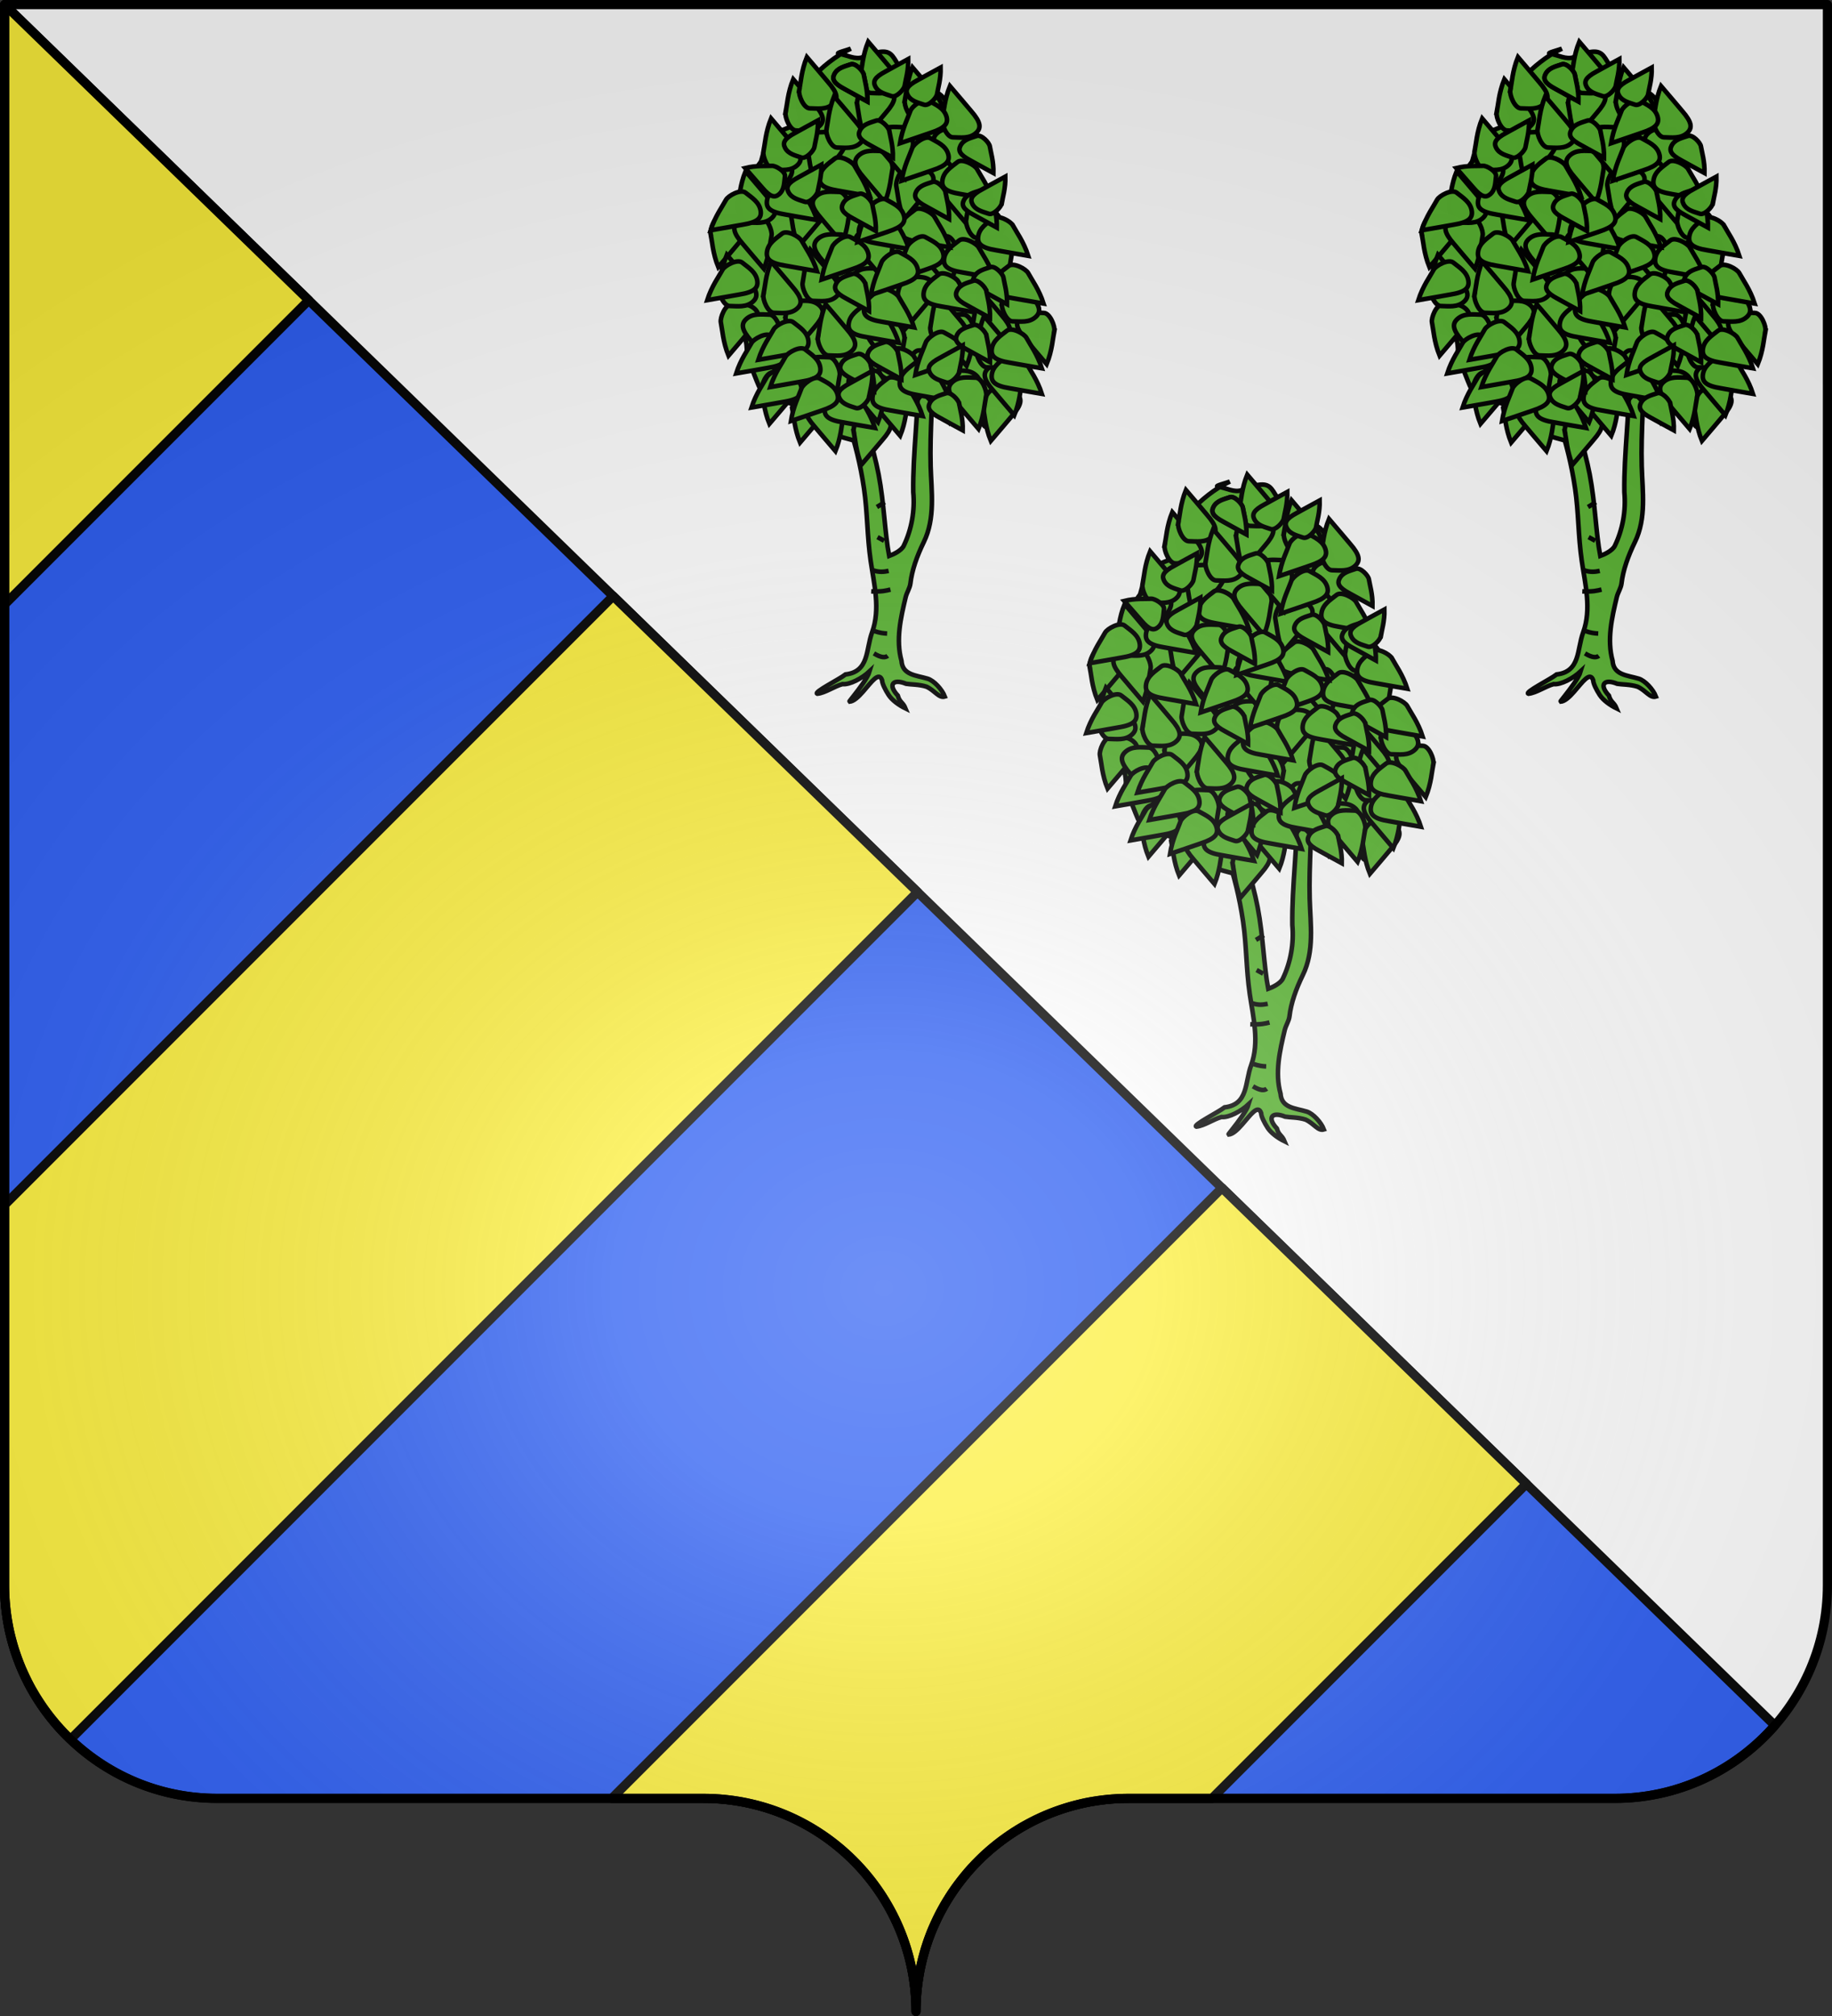 <svg xmlns="http://www.w3.org/2000/svg" xmlns:xlink="http://www.w3.org/1999/xlink" width="600" height="660" version="1.0"><rect width="100%" height="100%" fill="#333333" stroke="none"/><desc>Flag of Canton of Valais (Wallis)</desc><defs><radialGradient xlink:href="#a" id="c" cx="285.186" cy="200.448" r="300" fx="285.186" fy="200.448" gradientTransform="matrix(1.551 0 0 1.35 -77.894 353.461)" gradientUnits="userSpaceOnUse"/><linearGradient id="a"><stop offset="0" style="stop-color:white;stop-opacity:.314"/><stop offset=".19" style="stop-color:white;stop-opacity:.251"/><stop offset=".6" style="stop-color:#6b6b6b;stop-opacity:.125"/><stop offset="1" style="stop-color:black;stop-opacity:.125"/></linearGradient></defs><g style="display:inline"><g style="fill:#fff"><g style="fill:#fff;stroke:none;display:inline"><path d="M375 860.862c0-38.504 31.203-69.753 69.65-69.753h159.2c38.447 0 69.65-31.25 69.65-69.754V203.862h-597v517.493c0 38.504 31.203 69.754 69.65 69.754h159.2c38.447 0 69.65 31.25 69.65 69.753" style="fill:#fff;fill-opacity:1;fill-rule:nonzero;stroke:none;stroke-width:3;stroke-linecap:round;stroke-linejoin:round;stroke-miterlimit:4;stroke-dasharray:none;stroke-dashoffset:0;stroke-opacity:1;display:inline" transform="translate(-75 -202.362)"/></g></g></g><g style="display:inline"><path d="M1.5 1.5V519c0 38.504 31.21 69.75 69.656 69.75h159.188c38.447 0 69.656 31.246 69.656 69.75 0-1.203.034-2.405.094-3.594 1.806-35.65 30.371-64.253 65.969-66.062a71 71 0 0 1 3.593-.094h159.188a71 71 0 0 0 3.593-.094c19.457-.989 36.808-10.004 48.844-23.781z" style="fill:#2b5df2;fill-opacity:1;fill-rule:nonzero;stroke:#000;stroke-width:3;stroke-linecap:round;stroke-linejoin:round;stroke-miterlimit:4;stroke-dashoffset:0;stroke-opacity:1;display:inline"/><path d="M1.5 1.5v196.406l99.625-99.625zm199.313 193.656L1.5 394.47V519c0 1.203.034 2.405.094 3.594.001.03-.002.062 0 .093.06 1.157.165 2.297.281 3.438.119 1.172.261 2.346.438 3.5.104.682.22 1.356.343 2.031.111.606.217 1.213.344 1.813.002.01-.002.021 0 .031.245 1.156.542 2.303.844 3.438a69 69 0 0 0 .906 3.156c.107.337.232.665.344 1a69.407 69.407 0 0 0 2.219 5.813c.014.033.047.059.062.093.38.867.773 1.714 1.188 2.563.21.428.406.857.624 1.28.369.716.734 1.425 1.126 2.126.107.192.234.371.343.562.477.834.96 1.658 1.469 2.469.047.075.109.143.156.219.59.932 1.212 1.88 1.844 2.781a69 69 0 0 0 2.031 2.75 71 71 0 0 0 2.188 2.688A71 71 0 0 0 20.656 567a71 71 0 0 0 2.438 2.438L300.5 292.03zm199.406 193.75L200.375 588.75h29.969c38.446 0 69.656 31.246 69.656 69.75a69.951 69.951 0 0 1 .781-10.375c.075-.503.165-1 .25-1.5.1-.586.198-1.169.313-1.75q.296-1.496.656-2.969c.182-.745.388-1.483.594-2.218.128-.458.238-.921.375-1.375.242-.804.51-1.584.781-2.375.038-.112.055-.233.094-.344a69 69 0 0 1 .75-2.032c.188-.491.363-.982.562-1.468.243-.593.523-1.166.781-1.75.2-.453.416-.897.625-1.344.19-.406.366-.817.563-1.219.246-.5.492-1.006.75-1.5.33-.632.683-1.254 1.031-1.875.157-.28.308-.566.469-.843.343-.592.703-1.17 1.063-1.75.259-.42.513-.838.78-1.25.3-.46.598-.923.907-1.375.398-.583.804-1.15 1.219-1.72.224-.307.459-.602.687-.905q.34-.457.688-.907a70.454 70.454 0 0 1 3.375-4.062c.05-.055.106-.102.156-.156a70 70 0 0 1 7.063-6.72c.04-.032.084-.06.125-.093a69 69 0 0 1 2.562-2c.511-.383 1.04-.756 1.563-1.125.158-.112.31-.233.468-.344a70 70 0 0 1 2.094-1.406q.496-.316 1-.625c.283-.175.558-.36.844-.531a69 69 0 0 1 2.5-1.407c.885-.481 1.78-.962 2.687-1.406.288-.14.585-.27.875-.406a69 69 0 0 1 1.906-.875c.322-.14.646-.271.97-.406a69 69 0 0 1 2.812-1.094 69 69 0 0 1 1.875-.656 69 69 0 0 1 5.5-1.594c.841-.206 1.678-.419 2.531-.594l.313-.062c.838-.168 1.682-.3 2.53-.438l.594-.093a70 70 0 0 1 10.594-.813h27.281l102.97-102.969z" style="fill:#fcef3c;fill-opacity:1;fill-rule:nonzero;stroke:#000;stroke-width:3;stroke-linecap:round;stroke-linejoin:round;stroke-miterlimit:4;stroke-dashoffset:0;stroke-opacity:1;display:inline"/><g style="fill:#5ab532;stroke:#000;stroke-width:4.856;stroke-miterlimit:4;stroke-dasharray:none;stroke-opacity:1;display:inline"><g style="fill:#5ab532;stroke:#000;stroke-width:4.856;stroke-miterlimit:4;stroke-dasharray:none;stroke-opacity:1"><path d="M796.007 284.68c11.934 34.862 28.178 72.616 35.8 124.79 3.714 25.421 3.261 50.576 7.038 76.505 3.686 25.308 10.495 51.083 1.48 75.776-6.696 18.337-2.868 41.544-28.124 44.547-6.63 5.217-34.378 18.967-29.946 20.457 8.467-.887 18.031-7.878 26.679-10.198 7.626.949 20.977-6.272 28.811-13.569-1 3.422-3.865 8.196-7.192 13.022-6.46 9.37-14.664 18.932-14.342 19.165 4.623-.253 9.704-5.146 14.564-10.654 8.798-9.97 16.871-21.95 20.18-12.046.022 3.327 3.244 9.909 6.956 15.619 3.513 5.404 10.657 10.666 17.858 14.205-2.743-6.736-6.109-6.16-8.19-13.633-10.682-11.415-5.274-18.268 8.872-12.446 4.558.816 13.953.543 21.615 3.097 9.006 4.21 13.135 12.318 19.369 10.415-2.797-7.391-11.44-16.908-18.2-18.938-12.259-3.682-26.72-3.737-27.738-18.981-6.136-22.274-.796-45.42 4.449-67.375 1.215-5.087 4.457-9.54 5.043-14.658 1.588-13.874 6.876-28.794 14.157-43.711 12.38-25.362 8.028-53.622 7.27-80.34-1.06-37.387 2.906-74.712 1.806-112.07-6.134-6.99-10.973-5.609-14.514-.51-.056 60.189-6.278 96.981-5.708 140.002 1.819 19.513-1.727 39.52-10.127 56.891-2.44 5.049-10.934 9.107-15.404 10.7-4.723-24.403-5.215-54.987-11.197-86.31-5.737-30.04-16.932-60.761-22.937-87.362-2.302-9.957-4.175-16.24-13.145-30.378-2.952-.452-6.672 1.01-11.429 5.338l-3.754 2.65z" style="fill:#5ab532;fill-opacity:1;fill-rule:evenodd;stroke:#000;stroke-width:4.856;stroke-linecap:butt;stroke-linejoin:miter;stroke-miterlimit:4;stroke-dasharray:none;stroke-opacity:1" transform="translate(25.949 33.45)scale(.309)"/><path d="M839.394 518.298c11.282.48 15.772-.738 20.425-1.915M842.904 560.426c5.48 1.862 9.612 2.378 13.405 2.553M842.266 584.043c7.785 4.706 11.982 4.628 14.68 2.553M846.096 460.851l7.021 3.83M845.457 428.936l8.298-5.106M841.309 495.957c6.58 2.31 11.695 1.689 16.595.639" style="fill:#5ab532;fill-opacity:1;fill-rule:evenodd;stroke:#000;stroke-width:4.856;stroke-linecap:butt;stroke-linejoin:miter;stroke-miterlimit:4;stroke-dasharray:none;stroke-opacity:1" transform="translate(25.949 33.45)scale(.309)"/></g><g style="fill:#5ab532;stroke:#000;stroke-width:4.856;stroke-miterlimit:4;stroke-dasharray:none;stroke-opacity:1"><path d="m817.837-56.735-3.611 1.805c-23.01 11.505-61.9 45.904-50.55 68.604 7.064 14.129-36.108 14.895-36.108 30.692 0 1.8-11.721 43.3-14.443 48.745-10.924 21.848-4.281 39.34-27.081 46.94-13.767 4.589-.27 65.721 3.61 81.242 8.014 32.052 18.055 14.926 18.055 45.134 0 3.444 11.68 32.388 12.637 34.303 7.21 14.42 21.135 13.508 32.497 18.053 16.396 6.559 8.975-1.857 23.47 12.638 27.807 27.807 27.155 20.486 63.188 32.497 10.496 3.499 4.815-22.868 12.638-30.692l10.832-10.832c12.638-12.638 15.98 3.97 27.08-10.832 7.618-10.156 20.182 22.938 32.498 19.859 46.783-11.696 28.627 33.53 48.745 0 8.648-14.413 25.789-28.107 34.302-45.134 7.181-14.363 7.222-31.294 10.832-46.94 9.97-43.198-34.302-51.732-34.302-86.658 0-18.49-41.524-25.368-41.524-64.994 0-12.865-4.814-25.275-7.221-37.913-3.171-16.647-9.629-32.497-14.443-48.745-3.936-13.284-22.868-15.647-34.302-23.47-28.967-19.82-12.972-41.751-54.162-25.276-7.902 3.161-16.85-2.407-25.275-3.61-4.537-.648 8.425-3.611 12.638-5.416z" style="fill:#5ab532;fill-opacity:1;fill-rule:evenodd;stroke:#000;stroke-width:4.856;stroke-linecap:butt;stroke-linejoin:miter;stroke-miterlimit:4;stroke-dasharray:none;stroke-opacity:1" transform="translate(25.949 33.45)scale(.309)"/><path d="M723.38 305.467c1.607 7.842 2.244 20.8 8.128 35.34 8.163-9.405 19.556-23.172 22.35-26.363 10.646-12.155 10.875-18.153 5.471-23.202-6.964-6.505-16.492-4.9-24.793-4.76-6.593.113-12.127 14.253-11.157 18.985zM748.654 229.641c1.609 7.842 2.245 20.8 8.13 35.34 8.162-9.405 19.555-23.172 22.35-26.363 10.645-12.155 10.875-18.153 5.47-23.201-6.964-6.506-16.492-4.9-24.792-4.76-6.594.112-12.128 14.253-11.158 18.984zM754.07 117.708c1.609 7.842 2.246 20.8 8.13 35.34 8.162-9.405 19.555-23.173 22.35-26.363 10.645-12.155 10.875-18.154 5.47-23.202-6.964-6.505-16.492-4.9-24.792-4.76-6.594.112-12.128 14.253-11.157 18.985zM772.124 50.909c1.609 7.842 2.245 20.8 8.13 35.34 8.162-9.405 19.555-23.173 22.35-26.363 10.645-12.155 10.875-18.154 5.47-23.202-6.964-6.505-16.492-4.9-24.792-4.76-6.594.112-12.128 14.253-11.158 18.985zM824.48 2.163c1.609 7.842 2.245 20.801 8.13 35.34 8.162-9.405 19.555-23.172 22.35-26.363 10.645-12.154 10.875-18.153 5.47-23.201-6.964-6.506-16.492-4.9-24.792-4.76-6.594.112-12.128 14.253-11.158 18.984zM866.004 88.821c1.608 7.843 2.245 20.801 8.129 35.341 8.163-9.406 19.556-23.173 22.35-26.363 10.646-12.155 10.875-18.154 5.471-23.202-6.964-6.505-16.492-4.9-24.793-4.76-6.594.112-12.127 14.253-11.157 18.984zM867.81 204.366c1.608 7.842 2.244 20.8 8.128 35.34 8.163-9.405 19.556-23.173 22.35-26.363 10.646-12.155 10.876-18.154 5.471-23.202-6.964-6.505-16.492-4.9-24.792-4.76-6.594.112-12.128 14.253-11.158 18.985zM878.642 281.997c1.608 7.842 2.245 20.8 8.129 35.34 8.162-9.405 19.555-23.172 22.35-26.363 10.646-12.155 10.875-18.153 5.47-23.201-6.964-6.506-16.491-4.9-24.792-4.76-6.594.112-12.128 14.253-11.157 18.984zM914.75 303.662c1.608 7.842 2.244 20.8 8.128 35.34 8.163-9.405 19.556-23.173 22.35-26.363 10.646-12.155 10.876-18.154 5.471-23.202-6.964-6.505-16.492-4.9-24.792-4.76-6.594.112-12.128 14.253-11.158 18.985zM958.078 323.52c1.609 7.843 2.245 20.802 8.13 35.341 8.162-9.405 19.555-23.173 22.35-26.363 10.645-12.155 10.875-18.154 5.47-23.202-6.964-6.505-16.492-4.9-24.792-4.76-6.594.112-12.128 14.253-11.158 18.985zM820.87 348.796c1.608 7.842 2.245 20.8 8.128 35.34 8.163-9.405 19.556-23.172 22.35-26.363 10.646-12.155 10.876-18.153 5.472-23.201-6.965-6.506-16.492-4.9-24.793-4.76-6.594.112-12.128 14.253-11.157 18.984zM755.876 325.326c1.608 7.842 2.245 20.801 8.129 35.34 8.163-9.405 19.556-23.172 22.35-26.363 10.646-12.155 10.875-18.153 5.47-23.201-6.963-6.506-16.491-4.9-24.792-4.76-6.594.112-12.127 14.253-11.157 18.984zM680.05 233.252c1.608 7.842 2.245 20.8 8.129 35.34 8.163-9.405 19.556-23.173 22.35-26.363 10.646-12.155 10.875-18.153 5.471-23.202-6.964-6.505-16.492-4.9-24.793-4.76-6.594.113-12.127 14.253-11.157 18.985zM669.218 139.372c1.608 7.842 2.245 20.8 8.129 35.34 8.162-9.405 19.555-23.172 22.35-26.363 10.646-12.155 10.875-18.153 5.47-23.201-6.964-6.506-16.491-4.9-24.792-4.76-6.594.112-12.128 14.253-11.157 18.984zM716.158 79.795c1.608 7.842 2.245 20.8 8.128 35.34 8.163-9.405 19.556-23.173 22.35-26.363 10.646-12.155 10.876-18.154 5.472-23.202-6.965-6.505-16.492-4.9-24.793-4.76-6.594.112-12.128 14.253-11.157 18.985z" style="fill:#5ab532;fill-opacity:.995;fill-rule:evenodd;stroke:#000;stroke-width:4.856;stroke-linecap:butt;stroke-linejoin:miter;stroke-miterlimit:4;stroke-dasharray:none;stroke-opacity:1" transform="translate(25.949 33.45)scale(.309)"/><path d="M816.856 114.097c-1.608 7.842-2.245 20.8-8.129 35.34-8.162-9.405-19.555-23.173-22.35-26.363-10.646-12.155-10.875-18.154-5.47-23.202 6.964-6.505 16.491-4.9 24.792-4.76 6.594.112 12.127 14.253 11.157 18.985zM858.38 195.339c-1.608 7.842-2.245 20.8-8.129 35.34-8.163-9.405-19.556-23.173-22.35-26.363-10.646-12.155-10.875-18.153-5.471-23.202 6.964-6.505 16.492-4.9 24.793-4.76 6.594.113 12.127 14.253 11.157 18.985zM878.24 318.105c-1.61 7.842-2.246 20.8-8.13 35.34-8.163-9.405-19.556-23.173-22.35-26.363-10.646-12.155-10.875-18.154-5.47-23.202 6.963-6.505 16.491-4.9 24.792-4.76 6.594.112 12.127 14.253 11.157 18.985zM961.287 310.883c-1.609 7.842-2.245 20.8-8.13 35.34-8.162-9.405-19.555-23.172-22.35-26.363-10.645-12.155-10.875-18.153-5.47-23.201 6.964-6.506 16.492-4.9 24.792-4.76 6.594.112 12.128 14.253 11.158 18.984zM999.2 296.44c-1.609 7.842-2.245 20.8-8.13 35.34-8.162-9.405-19.555-23.172-22.35-26.363-10.645-12.155-10.875-18.153-5.47-23.201 6.964-6.506 16.492-4.9 24.792-4.76 6.594.112 12.128 14.253 11.157 18.984zM1033.502 242.279c-1.609 7.842-2.245 20.8-8.13 35.34-8.162-9.405-19.555-23.173-22.35-26.363-10.645-12.155-10.875-18.154-5.47-23.202 6.964-6.505 16.492-4.9 24.792-4.76 6.594.112 12.128 14.253 11.158 18.985zM988.367 161.037c-1.608 7.842-2.245 20.8-8.129 35.34-8.162-9.405-19.555-23.173-22.35-26.363-10.646-12.155-10.875-18.154-5.47-23.202 6.964-6.505 16.491-4.9 24.792-4.76 6.594.112 12.127 14.253 11.157 18.985zM952.26 97.848c-1.609 7.842-2.245 20.801-8.13 35.341-8.162-9.406-19.555-23.173-22.35-26.364-10.645-12.154-10.875-18.153-5.47-23.201 6.964-6.506 16.492-4.9 24.792-4.76 6.594.112 12.128 14.253 11.158 18.984z" style="fill:#5ab532;fill-opacity:.995;fill-rule:evenodd;stroke:#000;stroke-width:4.856;stroke-linecap:butt;stroke-linejoin:miter;stroke-miterlimit:4;stroke-dasharray:none;stroke-opacity:1" transform="translate(25.949 33.45)scale(.309)"/><path d="M945.038 47.298c-1.608 7.842-2.245 20.8-8.129 35.34-8.162-9.405-19.556-23.173-22.35-26.363-10.646-12.155-10.875-18.154-5.47-23.202 6.963-6.505 16.491-4.9 24.792-4.76 6.594.112 12.127 14.253 11.157 18.985zM733.809 141.177c-1.608 7.843-2.245 20.801-8.13 35.341-8.162-9.406-19.555-23.173-22.35-26.363C692.685 138 692.455 132 697.86 126.953c6.964-6.505 16.492-4.9 24.792-4.76 6.594.112 12.128 14.253 11.158 18.984zM742.836 244.084c-1.609 7.842-2.245 20.8-8.13 35.34-8.162-9.405-19.555-23.172-22.35-26.363-10.645-12.155-10.875-18.153-5.47-23.201 6.964-6.506 16.492-4.9 24.792-4.76 6.594.112 12.128 14.253 11.158 18.984zM806.024 289.219c-1.608 7.842-2.245 20.8-8.129 35.34-8.163-9.405-19.556-23.173-22.35-26.363-10.646-12.155-10.875-18.154-5.471-23.202 6.964-6.505 16.492-4.9 24.793-4.76 6.594.112 12.127 14.253 11.157 18.985z" style="fill:#5ab532;fill-opacity:.995;fill-rule:evenodd;stroke:#000;stroke-width:4.856;stroke-linecap:butt;stroke-linejoin:miter;stroke-miterlimit:4;stroke-dasharray:none;stroke-opacity:1" transform="translate(25.949 33.45)scale(.309)"/><path d="M809.635 334.353c-1.609 7.842-2.245 20.8-8.13 35.34-8.162-9.405-19.555-23.172-22.35-26.363-10.645-12.155-10.875-18.153-5.47-23.202 6.964-6.505 16.492-4.9 24.792-4.76 6.594.113 12.128 14.254 11.158 18.985zM854.77 303.662c-1.61 7.842-2.246 20.8-8.13 35.34-8.162-9.405-19.555-23.173-22.35-26.363-10.646-12.155-10.875-18.154-5.47-23.202 6.963-6.505 16.491-4.9 24.792-4.76 6.594.112 12.127 14.253 11.157 18.985zM874.628 251.306c-1.608 7.842-2.245 20.8-8.128 35.34-8.163-9.405-19.556-23.173-22.35-26.363-10.647-12.155-10.876-18.154-5.472-23.202 6.965-6.505 16.492-4.9 24.793-4.76 6.594.112 12.128 14.253 11.157 18.985zM948.649 244.084c-1.608 7.842-2.245 20.8-8.129 35.34-8.163-9.405-19.556-23.172-22.35-26.363-10.646-12.155-10.875-18.153-5.471-23.201 6.964-6.506 16.492-4.9 24.793-4.76 6.593.112 12.127 14.253 11.157 18.984zM930.595 161.037c-1.608 7.842-2.245 20.8-8.129 35.34-8.163-9.405-19.556-23.173-22.35-26.363-10.646-12.155-10.875-18.154-5.47-23.202 6.963-6.505 16.491-4.9 24.792-4.76 6.594.112 12.127 14.253 11.157 18.985zM861.99 153.815c-1.608 7.842-2.244 20.801-8.128 35.34-8.163-9.405-19.556-23.172-22.35-26.363-10.646-12.155-10.876-18.153-5.471-23.201 6.964-6.506 16.492-4.9 24.792-4.76 6.594.112 12.128 14.253 11.158 18.984zM818.662 159.231c-1.609 7.842-2.245 20.801-8.13 35.34-8.162-9.405-19.555-23.172-22.35-26.363-10.645-12.155-10.875-18.153-5.47-23.201 6.964-6.506 16.492-4.9 24.792-4.76 6.594.112 12.128 14.253 11.158 18.984zM861.99 70.768c-1.608 7.842-2.244 20.8-8.128 35.34-8.163-9.405-19.556-23.173-22.35-26.363-10.646-12.155-10.876-18.154-5.471-23.202 6.964-6.505 16.492-4.9 24.792-4.76 6.594.112 12.128 14.253 11.158 18.985z" style="fill:#5ab532;fill-opacity:.995;fill-rule:evenodd;stroke:#000;stroke-width:4.856;stroke-linecap:butt;stroke-linejoin:miter;stroke-miterlimit:4;stroke-dasharray:none;stroke-opacity:1" transform="translate(25.949 33.45)scale(.309)"/><path d="M883.655 45.492c-1.608 7.842-2.245 20.801-8.129 35.341-8.162-9.406-19.555-23.173-22.35-26.364-10.646-12.154-10.875-18.153-5.47-23.201 6.964-6.506 16.491-4.9 24.792-4.76 6.594.112 12.127 14.253 11.157 18.984zM748.654 11.023c1.609-7.842 2.245-20.801 8.13-35.34 8.162 9.405 19.555 23.172 22.35 26.363 10.645 12.155 10.875 18.153 5.47 23.201-6.964 6.506-16.492 4.9-24.792 4.76-6.594-.112-12.128-14.253-11.158-18.984z" style="fill:#5ab532;fill-opacity:.995;fill-rule:evenodd;stroke:#000;stroke-width:4.856;stroke-linecap:butt;stroke-linejoin:miter;stroke-miterlimit:4;stroke-dasharray:none;stroke-opacity:1" transform="translate(25.949 33.45)scale(.309)"/><path d="M763.097-12.447c1.609-7.842 2.245-20.8 8.13-35.34 8.162 9.405 19.555 23.172 22.35 26.363 10.645 12.155 10.875 18.153 5.47 23.201-6.964 6.506-16.492 4.9-24.792 4.76-6.594-.112-12.128-14.253-11.158-18.984zM725.185 52.547c1.608-7.843 2.244-20.801 8.128-35.341 8.163 9.406 19.556 23.173 22.35 26.364 10.646 12.154 10.876 18.153 5.471 23.201-6.964 6.505-16.492 4.9-24.792 4.76-6.594-.112-12.128-14.253-11.157-18.984zM698.104 108.513c1.608-7.842 2.245-20.8 8.129-35.34 8.162 9.405 19.555 23.173 22.35 26.363 10.646 12.155 10.875 18.154 5.47 23.202-6.964 6.505-16.491 4.9-24.792 4.76-6.594-.112-12.127-14.253-11.157-18.985zM678.245 196.977c1.608-7.842 2.245-20.8 8.128-35.34 8.163 9.405 19.556 23.172 22.35 26.363 10.647 12.155 10.876 18.153 5.472 23.201-6.965 6.506-16.492 4.9-24.793 4.76-6.594-.112-12.128-14.253-11.157-18.984zM940.025 124.762c1.608-7.842 2.245-20.801 8.128-35.34 8.163 9.405 19.556 23.172 22.35 26.363 10.646 12.154 10.876 18.153 5.472 23.201-6.965 6.506-16.492 4.9-24.793 4.76-6.594-.112-12.128-14.253-11.157-18.984zM914.75 18.244c1.608-7.842 2.244-20.8 8.128-35.34 8.163 9.405 19.556 23.173 22.35 26.363 10.646 12.155 10.876 18.154 5.471 23.202-6.964 6.505-16.492 4.9-24.792 4.76-6.594-.112-12.128-14.253-11.158-18.985zM875.031-1.615c1.608-7.842 2.245-20.8 8.129-35.34 8.163 9.405 19.556 23.173 22.35 26.363 10.646 12.155 10.875 18.153 5.47 23.202-6.963 6.505-16.491 4.9-24.792 4.76-6.594-.113-12.127-14.253-11.157-18.985zM828.091-28.695c1.608-7.843 2.245-20.801 8.129-35.341 8.163 9.406 19.556 23.173 22.35 26.363 10.646 12.155 10.875 18.154 5.471 23.202-6.964 6.505-16.492 4.9-24.793 4.76-6.593-.112-12.127-14.253-11.157-18.984z" style="fill:#5ab532;fill-opacity:.995;fill-rule:evenodd;stroke:#000;stroke-width:4.856;stroke-linecap:butt;stroke-linejoin:miter;stroke-miterlimit:4;stroke-dasharray:none;stroke-opacity:1" transform="translate(25.949 33.45)scale(.309)"/><path d="M791.984 29.077c1.608-7.842 2.244-20.801 8.128-35.341 8.163 9.406 19.556 23.173 22.35 26.364 10.646 12.154 10.876 18.153 5.471 23.201-6.964 6.506-16.492 4.9-24.792 4.76-6.594-.112-12.128-14.253-11.157-18.984zM766.708 191.56c1.608-7.841 2.245-20.8 8.129-35.34 8.163 9.406 19.556 23.173 22.35 26.364 10.646 12.155 10.876 18.153 5.471 23.201-6.964 6.506-16.492 4.9-24.792 4.76-6.594-.112-12.128-14.253-11.158-18.984zM782.957 249.333c1.608-7.842 2.245-20.801 8.128-35.34 8.163 9.405 19.556 23.172 22.35 26.363 10.647 12.155 10.876 18.153 5.472 23.201-6.965 6.506-16.492 4.9-24.793 4.76-6.594-.112-12.128-14.253-11.157-18.984zM902.112 238.5c1.608-7.841 2.245-20.8 8.128-35.34 8.163 9.406 19.556 23.173 22.35 26.364 10.647 12.154 10.876 18.153 5.472 23.201-6.965 6.505-16.492 4.9-24.793 4.76-6.594-.112-12.128-14.253-11.157-18.984zM947.246 234.89c1.608-7.842 2.245-20.801 8.129-35.34 8.163 9.405 19.556 23.172 22.35 26.363 10.646 12.155 10.875 18.153 5.471 23.201-6.964 6.506-16.492 4.9-24.793 4.76-6.593-.112-12.127-14.253-11.157-18.984z" style="fill:#5ab532;fill-opacity:.995;fill-rule:evenodd;stroke:#000;stroke-width:4.856;stroke-linecap:butt;stroke-linejoin:miter;stroke-miterlimit:4;stroke-dasharray:none;stroke-opacity:1" transform="translate(25.949 33.45)scale(.309)"/><path d="M950.857 261.97c1.608-7.842 2.245-20.8 8.129-35.34 8.162 9.406 19.556 23.173 22.35 26.363 10.646 12.155 10.875 18.154 5.47 23.202-6.963 6.505-16.491 4.9-24.792 4.76-6.594-.112-12.127-14.253-11.157-18.984zM977.938 213.225c1.608-7.842 2.245-20.8 8.128-35.34 8.163 9.405 19.556 23.173 22.35 26.363 10.646 12.155 10.876 18.154 5.471 23.202-6.964 6.505-16.492 4.9-24.792 4.76-6.594-.112-12.128-14.253-11.157-18.985zM725.185 204.198c1.608-7.842 2.244-20.8 8.128-35.34 8.163 9.405 19.556 23.173 22.35 26.363 10.646 12.155 10.876 18.154 5.471 23.202-6.964 6.505-16.492 4.9-24.792 4.76-6.594-.112-12.128-14.253-11.157-18.985zM884.81 269.485c3.775 7.06 11.567 17.433 16.334 32.377-12.29-2.018-29.85-5.326-34.039-5.994-15.956-2.545-19.966-7.012-19.035-14.349 1.199-9.454 9.552-14.309 16.027-19.505 5.143-4.128 18.436 3.212 20.714 7.471z" style="fill:#5ab532;fill-opacity:.995;fill-rule:evenodd;stroke:#000;stroke-width:4.856;stroke-linecap:butt;stroke-linejoin:miter;stroke-miterlimit:4;stroke-dasharray:none;stroke-opacity:1" transform="translate(25.949 33.45)scale(.309)"/><path d="M1003.966 276.706c3.774 7.06 11.567 17.434 16.333 32.377-12.29-2.017-29.85-5.325-34.039-5.993-15.956-2.546-19.966-7.013-19.035-14.35 1.199-9.454 9.552-14.308 16.027-19.505 5.143-4.128 18.436 3.212 20.714 7.471z" style="fill:#5ab532;fill-opacity:.995;fill-rule:evenodd;stroke:#000;stroke-width:4.856;stroke-linecap:butt;stroke-linejoin:miter;stroke-miterlimit:4;stroke-dasharray:none;stroke-opacity:1" transform="translate(25.949 33.45)scale(.309)"/><path d="M1003.966 249.626c3.774 7.06 11.567 17.433 16.333 32.377-12.29-2.018-29.85-5.326-34.039-5.994-15.956-2.545-19.966-7.012-19.035-14.349 1.199-9.454 9.552-14.309 16.027-19.505 5.143-4.128 18.436 3.212 20.714 7.47zM1005.771 181.021c3.775 7.06 11.567 17.434 16.333 32.377-12.289-2.017-29.85-5.325-34.039-5.993-15.956-2.546-19.966-7.013-19.035-14.35 1.199-9.454 9.553-14.308 16.027-19.505 5.143-4.128 18.437 3.212 20.714 7.471zM989.523 130.47c3.774 7.06 11.566 17.434 16.333 32.378-12.29-2.018-29.85-5.326-34.039-5.994-15.956-2.545-19.966-7.012-19.035-14.349 1.199-9.454 9.552-14.309 16.027-19.505 5.143-4.128 18.436 3.212 20.714 7.47zM951.61 70.893c3.774 7.06 11.566 17.434 16.333 32.377-12.29-2.017-29.85-5.325-34.039-5.994-15.956-2.545-19.966-7.012-19.035-14.348 1.199-9.455 9.552-14.31 16.027-19.506 5.143-4.128 18.436 3.212 20.714 7.471zM827.039 312.814c3.774 7.06 11.566 17.433 16.333 32.377-12.29-2.018-29.85-5.326-34.04-5.994-15.955-2.545-19.965-7.012-19.035-14.349 1.2-9.454 9.553-14.309 16.028-19.505 5.143-4.128 18.436 3.212 20.714 7.471zM877.59 300.176c3.774 7.06 11.566 17.434 16.333 32.377-12.29-2.017-29.851-5.325-34.04-5.993-15.955-2.546-19.965-7.013-19.035-14.35 1.2-9.454 9.553-14.308 16.027-19.505 5.143-4.128 18.437 3.212 20.714 7.471z" style="fill:#5ab532;fill-opacity:.995;fill-rule:evenodd;stroke:#000;stroke-width:4.856;stroke-linecap:butt;stroke-linejoin:miter;stroke-miterlimit:4;stroke-dasharray:none;stroke-opacity:1" transform="translate(25.949 33.45)scale(.309)"/><path d="M906.475 283.928c3.775 7.06 11.567 17.433 16.334 32.377-12.29-2.018-29.851-5.326-34.04-5.994-15.955-2.545-19.965-7.012-19.035-14.349 1.2-9.454 9.553-14.309 16.027-19.505 5.143-4.128 18.437 3.212 20.714 7.471zM852.314 222.545c3.775 7.06 11.567 17.434 16.333 32.377-12.29-2.018-29.85-5.326-34.039-5.994-15.956-2.545-19.966-7.012-19.035-14.349 1.199-9.454 9.553-14.308 16.027-19.505 5.143-4.128 18.436 3.212 20.714 7.471z" style="fill:#5ab532;fill-opacity:.995;fill-rule:evenodd;stroke:#000;stroke-width:4.856;stroke-linecap:butt;stroke-linejoin:miter;stroke-miterlimit:4;stroke-dasharray:none;stroke-opacity:1" transform="translate(25.949 33.45)scale(.309)"/><path d="M868.562 206.297c3.775 7.06 11.567 17.433 16.334 32.377-12.29-2.018-29.851-5.326-34.04-5.994-15.955-2.545-19.965-7.012-19.035-14.349 1.2-9.454 9.553-14.309 16.027-19.505 5.143-4.128 18.437 3.211 20.714 7.47zM931.75 190.048c3.775 7.06 11.567 17.434 16.334 32.377-12.29-2.017-29.85-5.325-34.04-5.994-15.955-2.545-19.965-7.012-19.035-14.348 1.2-9.455 9.553-14.31 16.028-19.506 5.143-4.128 18.436 3.212 20.714 7.471zM953.415 153.94c3.775 7.06 11.567 17.434 16.333 32.378-12.289-2.018-29.85-5.326-34.039-5.994-15.956-2.545-19.966-7.012-19.035-14.349 1.199-9.454 9.553-14.309 16.027-19.505 5.143-4.128 18.437 3.211 20.714 7.47z" style="fill:#5ab532;fill-opacity:.995;fill-rule:evenodd;stroke:#000;stroke-width:4.856;stroke-linecap:butt;stroke-linejoin:miter;stroke-miterlimit:4;stroke-dasharray:none;stroke-opacity:1" transform="translate(25.949 33.45)scale(.309)"/><path d="M906.475 121.444c3.775 7.06 11.567 17.433 16.334 32.377-12.29-2.018-29.851-5.326-34.04-5.994-15.955-2.545-19.965-7.012-19.035-14.349 1.2-9.454 9.553-14.309 16.027-19.505 5.143-4.128 18.437 3.212 20.714 7.47z" style="fill:#5ab532;fill-opacity:.995;fill-rule:evenodd;stroke:#000;stroke-width:4.856;stroke-linecap:butt;stroke-linejoin:miter;stroke-miterlimit:4;stroke-dasharray:none;stroke-opacity:1" transform="translate(25.949 33.45)scale(.309)"/><path d="M863.146 123.25c3.775 7.059 11.567 17.433 16.334 32.376-12.29-2.017-29.851-5.325-34.04-5.994-15.955-2.545-19.965-7.012-19.035-14.348 1.2-9.455 9.553-14.31 16.027-19.506 5.143-4.128 18.437 3.212 20.714 7.471zM765.656 146.72c3.774 7.059 11.566 17.433 16.333 32.376-12.29-2.018-29.85-5.326-34.039-5.994-15.956-2.545-19.966-7.012-19.035-14.349 1.199-9.454 9.552-14.308 16.027-19.505 5.143-4.128 18.436 3.212 20.714 7.471zM765.656 92.558c3.774 7.06 11.566 17.433 16.333 32.377-12.29-2.018-29.85-5.326-34.039-5.994-15.956-2.545-19.966-7.012-19.035-14.349 1.199-9.454 9.552-14.309 16.027-19.505 5.143-4.128 18.436 3.212 20.714 7.47zM821.622 67.283c3.775 7.059 11.567 17.433 16.334 32.376-12.29-2.017-29.85-5.325-34.04-5.993-15.955-2.546-19.965-7.013-19.035-14.35 1.2-9.454 9.553-14.308 16.028-19.505 5.143-4.128 18.436 3.212 20.713 7.471z" style="fill:#5ab532;fill-opacity:.995;fill-rule:evenodd;stroke:#000;stroke-width:4.856;stroke-linecap:butt;stroke-linejoin:miter;stroke-miterlimit:4;stroke-dasharray:none;stroke-opacity:1" transform="translate(25.949 33.45)scale(.309)"/><path d="M821.622 67.283c3.775 7.059 11.567 17.433 16.334 32.376-12.29-2.017-29.85-5.325-34.04-5.993-15.955-2.546-19.965-7.013-19.035-14.35 1.2-9.454 9.553-14.308 16.028-19.505 5.143-4.128 18.436 3.212 20.713 7.471zM728.873 291.15c-3.774 7.059-11.566 17.433-16.333 32.376 12.29-2.017 29.85-5.325 34.039-5.993 15.956-2.546 19.966-7.013 19.036-14.35-1.2-9.454-9.553-14.308-16.028-19.505-5.143-4.128-18.436 3.212-20.714 7.471zM712.625 255.042c-3.775 7.06-11.567 17.433-16.333 32.377 12.289-2.018 29.85-5.326 34.039-5.994 15.956-2.545 19.966-7.012 19.035-14.349-1.199-9.454-9.553-14.309-16.027-19.505-5.143-4.128-18.437 3.212-20.714 7.47zM681.934 177.41c-3.775 7.06-11.567 17.434-16.334 32.377 12.29-2.017 29.85-5.325 34.04-5.993 15.955-2.545 19.965-7.012 19.035-14.35-1.2-9.453-9.553-14.308-16.028-19.504-5.143-4.128-18.436 3.211-20.713 7.47zM685.544 103.39c-3.775 7.06-11.566 17.434-16.333 32.377 12.29-2.018 29.85-5.326 34.039-5.994 15.956-2.545 19.966-7.012 19.035-14.349-1.199-9.454-9.553-14.309-16.027-19.505-5.143-4.128-18.436 3.212-20.714 7.471z" style="fill:#5ab532;fill-opacity:.995;fill-rule:evenodd;stroke:#000;stroke-width:4.856;stroke-linecap:butt;stroke-linejoin:miter;stroke-miterlimit:4;stroke-dasharray:none;stroke-opacity:1" transform="translate(25.949 33.45)scale(.309)"/><path d="M736.095 240.599c-3.775 7.06-11.567 17.433-16.333 32.377 12.289-2.018 29.85-5.326 34.039-5.994 15.956-2.545 19.966-7.012 19.035-14.349-1.199-9.454-9.553-14.309-16.027-19.505-5.143-4.128-18.437 3.212-20.714 7.47z" style="fill:#5ab532;fill-opacity:.995;fill-rule:evenodd;stroke:#000;stroke-width:4.856;stroke-linecap:butt;stroke-linejoin:miter;stroke-miterlimit:4;stroke-dasharray:none;stroke-opacity:1" transform="translate(25.949 33.45)scale(.309)"/><path d="M748.733 269.485c-3.775 7.06-11.567 17.433-16.334 32.377 12.29-2.018 29.85-5.326 34.04-5.994 15.955-2.545 19.965-7.012 19.035-14.349-1.2-9.454-9.553-14.309-16.028-19.505-5.143-4.128-18.436 3.212-20.713 7.471z" style="fill:#5ab532;fill-opacity:.995;fill-rule:evenodd;stroke:#000;stroke-width:4.856;stroke-linecap:butt;stroke-linejoin:miter;stroke-miterlimit:4;stroke-dasharray:none;stroke-opacity:1" transform="translate(25.949 33.45)scale(.309)"/><path d="M765.495 303.313c-2.64 7.557-8.738 19.01-11.14 34.51 11.83-3.89 28.67-9.87 32.705-11.176 15.372-4.977 18.645-10.01 16.593-17.115-2.644-9.156-11.647-12.663-18.845-16.798-5.719-3.284-17.72 6.019-19.313 10.579zM897.288 254.567c-2.64 7.558-8.738 19.01-11.141 34.51 11.83-3.89 28.67-9.868 32.706-11.175 15.372-4.977 18.645-10.01 16.593-17.115-2.644-9.156-11.647-12.663-18.846-16.798-5.718-3.285-17.72 6.019-19.312 10.578zM877.429 153.466c-2.64 7.558-8.738 19.01-11.141 34.51 11.83-3.89 28.67-9.869 32.706-11.175 15.372-4.978 18.644-10.01 16.593-17.115-2.644-9.156-11.647-12.663-18.846-16.798-5.718-3.285-17.72 6.018-19.312 10.578z" style="fill:#5ab532;fill-opacity:.995;fill-rule:evenodd;stroke:#000;stroke-width:4.856;stroke-linecap:butt;stroke-linejoin:miter;stroke-miterlimit:4;stroke-dasharray:none;stroke-opacity:1" transform="translate(25.949 33.45)scale(.309)"/><path d="M850.348 169.715c-2.64 7.557-8.738 19.01-11.141 34.51 11.83-3.89 28.671-9.87 32.706-11.176 15.372-4.977 18.645-10.01 16.593-17.115-2.644-9.156-11.647-12.663-18.845-16.798-5.719-3.285-17.72 6.019-19.313 10.579zM797.992 153.466c-2.64 7.558-8.738 19.01-11.141 34.51 11.83-3.89 28.671-9.869 32.706-11.175 15.372-4.978 18.645-10.01 16.593-17.115-2.644-9.156-11.647-12.663-18.845-16.798-5.719-3.285-17.72 6.018-19.313 10.578z" style="fill:#5ab532;fill-opacity:.995;fill-rule:evenodd;stroke:#000;stroke-width:4.856;stroke-linecap:butt;stroke-linejoin:miter;stroke-miterlimit:4;stroke-dasharray:none;stroke-opacity:1" transform="translate(25.949 33.45)scale(.309)"/><path d="M835.905 113.748c-2.64 7.557-8.738 19.01-11.141 34.51 11.83-3.89 28.671-9.87 32.706-11.176 15.372-4.977 18.645-10.01 16.593-17.114-2.644-9.156-11.647-12.663-18.845-16.799-5.719-3.284-17.72 6.02-19.313 10.579zM881.04 9.036c-2.64 7.557-8.738 19.01-11.142 34.51 11.831-3.89 28.671-9.87 32.707-11.176 15.372-4.977 18.644-10.01 16.593-17.114C916.554 6.1 907.55 2.593 900.352-1.542c-5.719-3.285-17.72 6.018-19.313 10.578zM882.845 48.754c-2.64 7.558-8.738 19.01-11.141 34.51 11.83-3.89 28.67-9.869 32.706-11.175 15.372-4.977 18.645-10.01 16.593-17.115-2.644-9.156-11.647-12.663-18.846-16.798-5.718-3.285-17.72 6.019-19.312 10.578zM965.12 46.716c.996 6.245 4.166 16.006 3.825 28.388-8.803-4.702-21.27-11.737-24.276-13.325-11.45-6.049-13.313-10.423-10.66-15.65 3.418-6.737 11.053-8.183 17.351-10.373 5.003-1.74 13.158 7.192 13.76 10.96zM918.18 95.46c.996 6.246 4.166 16.008 3.826 28.389-8.804-4.702-21.272-11.737-24.277-13.325-11.45-6.049-13.313-10.422-10.66-15.65 3.418-6.737 11.054-8.183 17.351-10.372 5.003-1.74 13.159 7.19 13.76 10.959zM968.73 104.488c.997 6.245 4.167 16.007 3.826 28.388-8.803-4.702-21.271-11.737-24.277-13.325-11.45-6.049-13.312-10.423-10.66-15.65 3.419-6.737 11.054-8.183 17.352-10.373 5.003-1.74 13.158 7.192 13.76 10.96zM979.563 185.73c.996 6.245 4.166 16.007 3.825 28.388-8.803-4.702-21.27-11.737-24.276-13.325-11.45-6.049-13.313-10.423-10.66-15.65 3.418-6.737 11.053-8.183 17.351-10.373 5.003-1.739 13.158 7.192 13.76 10.96z" style="fill:#5ab532;fill-opacity:.995;fill-rule:evenodd;stroke:#000;stroke-width:4.856;stroke-linecap:butt;stroke-linejoin:miter;stroke-miterlimit:4;stroke-dasharray:none;stroke-opacity:1" transform="translate(25.949 33.45)scale(.309)"/><path d="M961.509 200.173c.996 6.245 4.166 16.007 3.826 28.388-8.804-4.702-21.272-11.737-24.277-13.325-11.45-6.049-13.313-10.422-10.66-15.65 3.418-6.737 11.054-8.183 17.352-10.372 5.002-1.74 13.158 7.19 13.759 10.959zM961.509 247.113c.996 6.245 4.166 16.007 3.826 28.388-8.804-4.702-21.272-11.737-24.277-13.325-11.45-6.049-13.313-10.423-10.66-15.65 3.418-6.737 11.054-8.183 17.352-10.373 5.002-1.74 13.158 7.192 13.759 10.96zM932.623 319.328c.996 6.245 4.166 16.007 3.826 28.388-8.804-4.702-21.272-11.737-24.277-13.325-11.45-6.049-13.313-10.422-10.66-15.65 3.418-6.737 11.054-8.183 17.351-10.372 5.003-1.74 13.159 7.19 13.76 10.959zM867.63 265.166c.995 6.246 4.166 16.007 3.825 28.389-8.804-4.702-21.271-11.737-24.277-13.325-11.45-6.05-13.312-10.423-10.66-15.65 3.419-6.737 11.054-8.183 17.352-10.373 5.003-1.74 13.158 7.191 13.76 10.96z" style="fill:#5ab532;fill-opacity:.995;fill-rule:evenodd;stroke:#000;stroke-width:4.856;stroke-linecap:butt;stroke-linejoin:miter;stroke-miterlimit:4;stroke-dasharray:none;stroke-opacity:1" transform="translate(25.949 33.45)scale(.309)"/><path d="M838.743 277.804c.996 6.245 4.167 16.007 3.826 28.388-8.804-4.701-21.271-11.737-24.277-13.325-11.45-6.048-13.312-10.422-10.66-15.65 3.418-6.737 11.054-8.182 17.352-10.372 5.003-1.74 13.158 7.191 13.759 10.96zM833.327 192.951c.996 6.246 4.166 16.007 3.826 28.388-8.804-4.701-21.271-11.737-24.277-13.324-11.45-6.05-13.313-10.423-10.66-15.65 3.418-6.737 11.054-8.183 17.352-10.373 5.003-1.74 13.158 7.191 13.759 10.96zM840.548 108.098c.997 6.246 4.167 16.007 3.826 28.389-8.803-4.702-21.27-11.737-24.276-13.325-11.45-6.05-13.313-10.423-10.66-15.65 3.418-6.737 11.053-8.183 17.351-10.373 5.003-1.74 13.158 7.191 13.76 10.96zM858.602 30.467c.997 6.245 4.167 16.007 3.826 28.388-8.804-4.701-21.271-11.737-24.277-13.324-11.45-6.05-13.312-10.423-10.66-15.65 3.419-6.738 11.054-8.183 17.352-10.373 5.003-1.74 13.158 7.191 13.76 10.96zM831.521-29.11c.997 6.245 4.167 16.007 3.826 28.388-8.803-4.702-21.27-11.737-24.276-13.325-11.45-6.049-13.313-10.423-10.66-15.65 3.418-6.737 11.053-8.183 17.351-10.373 5.003-1.74 13.158 7.192 13.76 10.96z" style="fill:#5ab532;fill-opacity:.995;fill-rule:evenodd;stroke:#000;stroke-width:4.856;stroke-linecap:butt;stroke-linejoin:miter;stroke-miterlimit:4;stroke-dasharray:none;stroke-opacity:1" transform="translate(25.949 33.45)scale(.309)"/><path d="M831.521-29.11c.997 6.245 4.167 16.007 3.826 28.388-8.803-4.702-21.27-11.737-24.276-13.325-11.45-6.049-13.313-10.423-10.66-15.65 3.418-6.737 11.053-8.183 17.351-10.373 5.003-1.74 13.158 7.192 13.76 10.96zM874.85-17.32c.997-6.245 4.167-16.007 3.826-28.388-8.803 4.702-21.27 11.737-24.276 13.325-11.45 6.049-13.313 10.422-10.66 15.65 3.418 6.737 11.053 8.183 17.351 10.372 5.003 1.74 13.158-7.19 13.76-10.959zM909.153-8.293c.996-6.245 4.166-16.007 3.826-28.388-8.804 4.702-21.272 11.737-24.277 13.325-11.45 6.049-13.313 10.422-10.66 15.65C881.46-.969 889.096.477 895.394 2.666c5.002 1.74 13.158-7.19 13.759-10.959zM977.757 107.251c.997-6.245 4.167-16.007 3.826-28.388-8.804 4.702-21.271 11.737-24.277 13.325-11.45 6.049-13.312 10.423-10.66 15.65 3.419 6.737 11.054 8.183 17.352 10.373 5.003 1.74 13.158-7.192 13.76-10.96zM782.776 94.614c.997-6.246 4.167-16.007 3.826-28.388-8.803 4.701-21.271 11.736-24.277 13.324-11.45 6.05-13.312 10.423-10.66 15.65 3.419 6.737 11.054 8.183 17.352 10.373 5.003 1.74 13.158-7.191 13.76-10.96zM779.166 47.674c.996-6.245 4.166-16.007 3.825-28.388-8.803 4.701-21.27 11.737-24.276 13.324-11.45 6.05-13.313 10.423-10.66 15.65 3.418 6.737 11.053 8.183 17.351 10.373 5.003 1.74 13.158-7.191 13.76-10.96zM836.938 313.065c.996-6.246 4.166-16.007 3.826-28.389-8.804 4.702-21.272 11.737-24.277 13.325-11.45 6.05-13.313 10.423-10.66 15.65 3.418 6.737 11.054 8.183 17.351 10.373 5.003 1.74 13.158-7.191 13.76-10.96zM932.623 285.984c.996-6.245 4.166-16.007 3.826-28.388-8.804 4.701-21.272 11.737-24.277 13.324-11.45 6.05-13.313 10.423-10.66 15.65 3.418 6.738 11.054 8.183 17.351 10.373 5.003 1.74 13.159-7.191 13.76-10.96zM734.341 67.46c-6.313.366-16.528-.635-28.547 2.355 6.48 7.589 16.028 18.256 18.223 20.851 8.366 9.885 13.037 10.766 17.574 7.053 5.846-4.784 5.62-12.552 6.407-19.173.625-5.26-9.847-11.308-13.657-11.087z" style="fill:#5ab532;fill-opacity:.995;fill-rule:evenodd;stroke:#000;stroke-width:4.856;stroke-linecap:butt;stroke-linejoin:miter;stroke-miterlimit:4;stroke-dasharray:none;stroke-opacity:1" transform="translate(25.949 33.45)scale(.309)"/></g></g><g style="fill:#5ab532;stroke:#000;stroke-width:4.856;stroke-miterlimit:4;stroke-dasharray:none;stroke-opacity:1;display:inline"><g style="fill:#5ab532;stroke:#000;stroke-width:4.856;stroke-miterlimit:4;stroke-dasharray:none;stroke-opacity:1"><path d="M796.007 284.68c11.934 34.862 28.178 72.616 35.8 124.79 3.714 25.421 3.261 50.576 7.038 76.505 3.686 25.308 10.495 51.083 1.48 75.776-6.696 18.337-2.868 41.544-28.124 44.547-6.63 5.217-34.378 18.967-29.946 20.457 8.467-.887 18.031-7.878 26.679-10.198 7.626.949 20.977-6.272 28.811-13.569-1 3.422-3.865 8.196-7.192 13.022-6.46 9.37-14.664 18.932-14.342 19.165 4.623-.253 9.704-5.146 14.564-10.654 8.798-9.97 16.871-21.95 20.18-12.046.022 3.327 3.244 9.909 6.956 15.619 3.513 5.404 10.657 10.666 17.858 14.205-2.743-6.736-6.109-6.16-8.19-13.633-10.682-11.415-5.274-18.268 8.872-12.446 4.558.816 13.953.543 21.615 3.097 9.006 4.21 13.135 12.318 19.369 10.415-2.797-7.391-11.44-16.908-18.2-18.938-12.259-3.682-26.72-3.737-27.738-18.981-6.136-22.274-.796-45.42 4.449-67.375 1.215-5.087 4.457-9.54 5.043-14.658 1.588-13.874 6.876-28.794 14.157-43.711 12.38-25.362 8.028-53.622 7.27-80.34-1.06-37.387 2.906-74.712 1.806-112.07-6.134-6.99-10.973-5.609-14.514-.51-.056 60.189-6.278 96.981-5.708 140.002 1.819 19.513-1.727 39.52-10.127 56.891-2.44 5.049-10.934 9.107-15.404 10.7-4.723-24.403-5.215-54.987-11.197-86.31-5.737-30.04-16.932-60.761-22.937-87.362-2.302-9.957-4.175-16.24-13.145-30.378-2.952-.452-6.672 1.01-11.429 5.338l-3.754 2.65z" style="fill:#5ab532;fill-opacity:1;fill-rule:evenodd;stroke:#000;stroke-width:4.856;stroke-linecap:butt;stroke-linejoin:miter;stroke-miterlimit:4;stroke-dasharray:none;stroke-opacity:1" transform="translate(258.843 33.45)scale(.309)"/><path d="M839.394 518.298c11.282.48 15.772-.738 20.425-1.915M842.904 560.426c5.48 1.862 9.612 2.378 13.405 2.553M842.266 584.043c7.785 4.706 11.982 4.628 14.68 2.553M846.096 460.851l7.021 3.83M845.457 428.936l8.298-5.106M841.309 495.957c6.58 2.31 11.695 1.689 16.595.639" style="fill:#5ab532;fill-opacity:1;fill-rule:evenodd;stroke:#000;stroke-width:4.856;stroke-linecap:butt;stroke-linejoin:miter;stroke-miterlimit:4;stroke-dasharray:none;stroke-opacity:1" transform="translate(258.843 33.45)scale(.309)"/></g><g style="fill:#5ab532;stroke:#000;stroke-width:4.856;stroke-miterlimit:4;stroke-dasharray:none;stroke-opacity:1"><path d="m817.837-56.735-3.611 1.805c-23.01 11.505-61.9 45.904-50.55 68.604 7.064 14.129-36.108 14.895-36.108 30.692 0 1.8-11.721 43.3-14.443 48.745-10.924 21.848-4.281 39.34-27.081 46.94-13.767 4.589-.27 65.721 3.61 81.242 8.014 32.052 18.055 14.926 18.055 45.134 0 3.444 11.68 32.388 12.637 34.303 7.21 14.42 21.135 13.508 32.497 18.053 16.396 6.559 8.975-1.857 23.47 12.638 27.807 27.807 27.155 20.486 63.188 32.497 10.496 3.499 4.815-22.868 12.638-30.692l10.832-10.832c12.638-12.638 15.98 3.97 27.08-10.832 7.618-10.156 20.182 22.938 32.498 19.859 46.783-11.696 28.627 33.53 48.745 0 8.648-14.413 25.789-28.107 34.302-45.134 7.181-14.363 7.222-31.294 10.832-46.94 9.97-43.198-34.302-51.732-34.302-86.658 0-18.49-41.524-25.368-41.524-64.994 0-12.865-4.814-25.275-7.221-37.913-3.171-16.647-9.629-32.497-14.443-48.745-3.936-13.284-22.868-15.647-34.302-23.47-28.967-19.82-12.972-41.751-54.162-25.276-7.902 3.161-16.85-2.407-25.275-3.61-4.537-.648 8.425-3.611 12.638-5.416z" style="fill:#5ab532;fill-opacity:1;fill-rule:evenodd;stroke:#000;stroke-width:4.856;stroke-linecap:butt;stroke-linejoin:miter;stroke-miterlimit:4;stroke-dasharray:none;stroke-opacity:1" transform="translate(258.843 33.45)scale(.309)"/><path d="M723.38 305.467c1.607 7.842 2.244 20.8 8.128 35.34 8.163-9.405 19.556-23.172 22.35-26.363 10.646-12.155 10.875-18.153 5.471-23.202-6.964-6.505-16.492-4.9-24.793-4.76-6.593.113-12.127 14.253-11.157 18.985zM748.654 229.641c1.609 7.842 2.245 20.8 8.13 35.34 8.162-9.405 19.555-23.172 22.35-26.363 10.645-12.155 10.875-18.153 5.47-23.201-6.964-6.506-16.492-4.9-24.792-4.76-6.594.112-12.128 14.253-11.158 18.984zM754.07 117.708c1.609 7.842 2.246 20.8 8.13 35.34 8.162-9.405 19.555-23.173 22.35-26.363 10.645-12.155 10.875-18.154 5.47-23.202-6.964-6.505-16.492-4.9-24.792-4.76-6.594.112-12.128 14.253-11.157 18.985zM772.124 50.909c1.609 7.842 2.245 20.8 8.13 35.34 8.162-9.405 19.555-23.173 22.35-26.363 10.645-12.155 10.875-18.154 5.47-23.202-6.964-6.505-16.492-4.9-24.792-4.76-6.594.112-12.128 14.253-11.158 18.985zM824.48 2.163c1.609 7.842 2.245 20.801 8.13 35.34 8.162-9.405 19.555-23.172 22.35-26.363 10.645-12.154 10.875-18.153 5.47-23.201-6.964-6.506-16.492-4.9-24.792-4.76-6.594.112-12.128 14.253-11.158 18.984zM866.004 88.821c1.608 7.843 2.245 20.801 8.129 35.341 8.163-9.406 19.556-23.173 22.35-26.363 10.646-12.155 10.875-18.154 5.471-23.202-6.964-6.505-16.492-4.9-24.793-4.76-6.594.112-12.127 14.253-11.157 18.984zM867.81 204.366c1.608 7.842 2.244 20.8 8.128 35.34 8.163-9.405 19.556-23.173 22.35-26.363 10.646-12.155 10.876-18.154 5.471-23.202-6.964-6.505-16.492-4.9-24.792-4.76-6.594.112-12.128 14.253-11.158 18.985zM878.642 281.997c1.608 7.842 2.245 20.8 8.129 35.34 8.162-9.405 19.555-23.172 22.35-26.363 10.646-12.155 10.875-18.153 5.47-23.201-6.964-6.506-16.491-4.9-24.792-4.76-6.594.112-12.128 14.253-11.157 18.984zM914.75 303.662c1.608 7.842 2.244 20.8 8.128 35.34 8.163-9.405 19.556-23.173 22.35-26.363 10.646-12.155 10.876-18.154 5.471-23.202-6.964-6.505-16.492-4.9-24.792-4.76-6.594.112-12.128 14.253-11.158 18.985zM958.078 323.52c1.609 7.843 2.245 20.802 8.13 35.341 8.162-9.405 19.555-23.173 22.35-26.363 10.645-12.155 10.875-18.154 5.47-23.202-6.964-6.505-16.492-4.9-24.792-4.76-6.594.112-12.128 14.253-11.158 18.985zM820.87 348.796c1.608 7.842 2.245 20.8 8.128 35.34 8.163-9.405 19.556-23.172 22.35-26.363 10.646-12.155 10.876-18.153 5.472-23.201-6.965-6.506-16.492-4.9-24.793-4.76-6.594.112-12.128 14.253-11.157 18.984zM755.876 325.326c1.608 7.842 2.245 20.801 8.129 35.34 8.163-9.405 19.556-23.172 22.35-26.363 10.646-12.155 10.875-18.153 5.47-23.201-6.963-6.506-16.491-4.9-24.792-4.76-6.594.112-12.127 14.253-11.157 18.984zM680.05 233.252c1.608 7.842 2.245 20.8 8.129 35.34 8.163-9.405 19.556-23.173 22.35-26.363 10.646-12.155 10.875-18.153 5.471-23.202-6.964-6.505-16.492-4.9-24.793-4.76-6.594.113-12.127 14.253-11.157 18.985zM669.218 139.372c1.608 7.842 2.245 20.8 8.129 35.34 8.162-9.405 19.555-23.172 22.35-26.363 10.646-12.155 10.875-18.153 5.47-23.201-6.964-6.506-16.491-4.9-24.792-4.76-6.594.112-12.128 14.253-11.157 18.984zM716.158 79.795c1.608 7.842 2.245 20.8 8.128 35.34 8.163-9.405 19.556-23.173 22.35-26.363 10.646-12.155 10.876-18.154 5.472-23.202-6.965-6.505-16.492-4.9-24.793-4.76-6.594.112-12.128 14.253-11.157 18.985z" style="fill:#5ab532;fill-opacity:.995;fill-rule:evenodd;stroke:#000;stroke-width:4.856;stroke-linecap:butt;stroke-linejoin:miter;stroke-miterlimit:4;stroke-dasharray:none;stroke-opacity:1" transform="translate(258.843 33.45)scale(.309)"/><path d="M816.856 114.097c-1.608 7.842-2.245 20.8-8.129 35.34-8.162-9.405-19.555-23.173-22.35-26.363-10.646-12.155-10.875-18.154-5.47-23.202 6.964-6.505 16.491-4.9 24.792-4.76 6.594.112 12.127 14.253 11.157 18.985zM858.38 195.339c-1.608 7.842-2.245 20.8-8.129 35.34-8.163-9.405-19.556-23.173-22.35-26.363-10.646-12.155-10.875-18.153-5.471-23.202 6.964-6.505 16.492-4.9 24.793-4.76 6.594.113 12.127 14.253 11.157 18.985zM878.24 318.105c-1.61 7.842-2.246 20.8-8.13 35.34-8.163-9.405-19.556-23.173-22.35-26.363-10.646-12.155-10.875-18.154-5.47-23.202 6.963-6.505 16.491-4.9 24.792-4.76 6.594.112 12.127 14.253 11.157 18.985zM961.287 310.883c-1.609 7.842-2.245 20.8-8.13 35.34-8.162-9.405-19.555-23.172-22.35-26.363-10.645-12.155-10.875-18.153-5.47-23.201 6.964-6.506 16.492-4.9 24.792-4.76 6.594.112 12.128 14.253 11.158 18.984zM999.2 296.44c-1.609 7.842-2.245 20.8-8.13 35.34-8.162-9.405-19.555-23.172-22.35-26.363-10.645-12.155-10.875-18.153-5.47-23.201 6.964-6.506 16.492-4.9 24.792-4.76 6.594.112 12.128 14.253 11.157 18.984zM1033.502 242.279c-1.609 7.842-2.245 20.8-8.13 35.34-8.162-9.405-19.555-23.173-22.35-26.363-10.645-12.155-10.875-18.154-5.47-23.202 6.964-6.505 16.492-4.9 24.792-4.76 6.594.112 12.128 14.253 11.158 18.985zM988.367 161.037c-1.608 7.842-2.245 20.8-8.129 35.34-8.162-9.405-19.555-23.173-22.35-26.363-10.646-12.155-10.875-18.154-5.47-23.202 6.964-6.505 16.491-4.9 24.792-4.76 6.594.112 12.127 14.253 11.157 18.985zM952.26 97.848c-1.609 7.842-2.245 20.801-8.13 35.341-8.162-9.406-19.555-23.173-22.35-26.364-10.645-12.154-10.875-18.153-5.47-23.201 6.964-6.506 16.492-4.9 24.792-4.76 6.594.112 12.128 14.253 11.158 18.984z" style="fill:#5ab532;fill-opacity:.995;fill-rule:evenodd;stroke:#000;stroke-width:4.856;stroke-linecap:butt;stroke-linejoin:miter;stroke-miterlimit:4;stroke-dasharray:none;stroke-opacity:1" transform="translate(258.843 33.45)scale(.309)"/><path d="M945.038 47.298c-1.608 7.842-2.245 20.8-8.129 35.34-8.162-9.405-19.556-23.173-22.35-26.363-10.646-12.155-10.875-18.154-5.47-23.202 6.963-6.505 16.491-4.9 24.792-4.76 6.594.112 12.127 14.253 11.157 18.985zM733.809 141.177c-1.608 7.843-2.245 20.801-8.13 35.341-8.162-9.406-19.555-23.173-22.35-26.363C692.685 138 692.455 132 697.86 126.953c6.964-6.505 16.492-4.9 24.792-4.76 6.594.112 12.128 14.253 11.158 18.984zM742.836 244.084c-1.609 7.842-2.245 20.8-8.13 35.34-8.162-9.405-19.555-23.172-22.35-26.363-10.645-12.155-10.875-18.153-5.47-23.201 6.964-6.506 16.492-4.9 24.792-4.76 6.594.112 12.128 14.253 11.158 18.984zM806.024 289.219c-1.608 7.842-2.245 20.8-8.129 35.34-8.163-9.405-19.556-23.173-22.35-26.363-10.646-12.155-10.875-18.154-5.471-23.202 6.964-6.505 16.492-4.9 24.793-4.76 6.594.112 12.127 14.253 11.157 18.985z" style="fill:#5ab532;fill-opacity:.995;fill-rule:evenodd;stroke:#000;stroke-width:4.856;stroke-linecap:butt;stroke-linejoin:miter;stroke-miterlimit:4;stroke-dasharray:none;stroke-opacity:1" transform="translate(258.843 33.45)scale(.309)"/><path d="M809.635 334.353c-1.609 7.842-2.245 20.8-8.13 35.34-8.162-9.405-19.555-23.172-22.35-26.363-10.645-12.155-10.875-18.153-5.47-23.202 6.964-6.505 16.492-4.9 24.792-4.76 6.594.113 12.128 14.254 11.158 18.985zM854.77 303.662c-1.61 7.842-2.246 20.8-8.13 35.34-8.162-9.405-19.555-23.173-22.35-26.363-10.646-12.155-10.875-18.154-5.47-23.202 6.963-6.505 16.491-4.9 24.792-4.76 6.594.112 12.127 14.253 11.157 18.985zM874.628 251.306c-1.608 7.842-2.245 20.8-8.128 35.34-8.163-9.405-19.556-23.173-22.35-26.363-10.647-12.155-10.876-18.154-5.472-23.202 6.965-6.505 16.492-4.9 24.793-4.76 6.594.112 12.128 14.253 11.157 18.985zM948.649 244.084c-1.608 7.842-2.245 20.8-8.129 35.34-8.163-9.405-19.556-23.172-22.35-26.363-10.646-12.155-10.875-18.153-5.471-23.201 6.964-6.506 16.492-4.9 24.793-4.76 6.593.112 12.127 14.253 11.157 18.984zM930.595 161.037c-1.608 7.842-2.245 20.8-8.129 35.34-8.163-9.405-19.556-23.173-22.35-26.363-10.646-12.155-10.875-18.154-5.47-23.202 6.963-6.505 16.491-4.9 24.792-4.76 6.594.112 12.127 14.253 11.157 18.985zM861.99 153.815c-1.608 7.842-2.244 20.801-8.128 35.34-8.163-9.405-19.556-23.172-22.35-26.363-10.646-12.155-10.876-18.153-5.471-23.201 6.964-6.506 16.492-4.9 24.792-4.76 6.594.112 12.128 14.253 11.158 18.984zM818.662 159.231c-1.609 7.842-2.245 20.801-8.13 35.34-8.162-9.405-19.555-23.172-22.35-26.363-10.645-12.155-10.875-18.153-5.47-23.201 6.964-6.506 16.492-4.9 24.792-4.76 6.594.112 12.128 14.253 11.158 18.984zM861.99 70.768c-1.608 7.842-2.244 20.8-8.128 35.34-8.163-9.405-19.556-23.173-22.35-26.363-10.646-12.155-10.876-18.154-5.471-23.202 6.964-6.505 16.492-4.9 24.792-4.76 6.594.112 12.128 14.253 11.158 18.985z" style="fill:#5ab532;fill-opacity:.995;fill-rule:evenodd;stroke:#000;stroke-width:4.856;stroke-linecap:butt;stroke-linejoin:miter;stroke-miterlimit:4;stroke-dasharray:none;stroke-opacity:1" transform="translate(258.843 33.45)scale(.309)"/><path d="M883.655 45.492c-1.608 7.842-2.245 20.801-8.129 35.341-8.162-9.406-19.555-23.173-22.35-26.364-10.646-12.154-10.875-18.153-5.47-23.201 6.964-6.506 16.491-4.9 24.792-4.76 6.594.112 12.127 14.253 11.157 18.984zM748.654 11.023c1.609-7.842 2.245-20.801 8.13-35.34 8.162 9.405 19.555 23.172 22.35 26.363 10.645 12.155 10.875 18.153 5.47 23.201-6.964 6.506-16.492 4.9-24.792 4.76-6.594-.112-12.128-14.253-11.158-18.984z" style="fill:#5ab532;fill-opacity:.995;fill-rule:evenodd;stroke:#000;stroke-width:4.856;stroke-linecap:butt;stroke-linejoin:miter;stroke-miterlimit:4;stroke-dasharray:none;stroke-opacity:1" transform="translate(258.843 33.45)scale(.309)"/><path d="M763.097-12.447c1.609-7.842 2.245-20.8 8.13-35.34 8.162 9.405 19.555 23.172 22.35 26.363 10.645 12.155 10.875 18.153 5.47 23.201-6.964 6.506-16.492 4.9-24.792 4.76-6.594-.112-12.128-14.253-11.158-18.984zM725.185 52.547c1.608-7.843 2.244-20.801 8.128-35.341 8.163 9.406 19.556 23.173 22.35 26.364 10.646 12.154 10.876 18.153 5.471 23.201-6.964 6.505-16.492 4.9-24.792 4.76-6.594-.112-12.128-14.253-11.157-18.984zM698.104 108.513c1.608-7.842 2.245-20.8 8.129-35.34 8.162 9.405 19.555 23.173 22.35 26.363 10.646 12.155 10.875 18.154 5.47 23.202-6.964 6.505-16.491 4.9-24.792 4.76-6.594-.112-12.127-14.253-11.157-18.985zM678.245 196.977c1.608-7.842 2.245-20.8 8.128-35.34 8.163 9.405 19.556 23.172 22.35 26.363 10.647 12.155 10.876 18.153 5.472 23.201-6.965 6.506-16.492 4.9-24.793 4.76-6.594-.112-12.128-14.253-11.157-18.984zM940.025 124.762c1.608-7.842 2.245-20.801 8.128-35.34 8.163 9.405 19.556 23.172 22.35 26.363 10.646 12.154 10.876 18.153 5.472 23.201-6.965 6.506-16.492 4.9-24.793 4.76-6.594-.112-12.128-14.253-11.157-18.984zM914.75 18.244c1.608-7.842 2.244-20.8 8.128-35.34 8.163 9.405 19.556 23.173 22.35 26.363 10.646 12.155 10.876 18.154 5.471 23.202-6.964 6.505-16.492 4.9-24.792 4.76-6.594-.112-12.128-14.253-11.158-18.985zM875.031-1.615c1.608-7.842 2.245-20.8 8.129-35.34 8.163 9.405 19.556 23.173 22.35 26.363 10.646 12.155 10.875 18.153 5.47 23.202-6.963 6.505-16.491 4.9-24.792 4.76-6.594-.113-12.127-14.253-11.157-18.985zM828.091-28.695c1.608-7.843 2.245-20.801 8.129-35.341 8.163 9.406 19.556 23.173 22.35 26.363 10.646 12.155 10.875 18.154 5.471 23.202-6.964 6.505-16.492 4.9-24.793 4.76-6.593-.112-12.127-14.253-11.157-18.984z" style="fill:#5ab532;fill-opacity:.995;fill-rule:evenodd;stroke:#000;stroke-width:4.856;stroke-linecap:butt;stroke-linejoin:miter;stroke-miterlimit:4;stroke-dasharray:none;stroke-opacity:1" transform="translate(258.843 33.45)scale(.309)"/><path d="M791.984 29.077c1.608-7.842 2.244-20.801 8.128-35.341 8.163 9.406 19.556 23.173 22.35 26.364 10.646 12.154 10.876 18.153 5.471 23.201-6.964 6.506-16.492 4.9-24.792 4.76-6.594-.112-12.128-14.253-11.157-18.984zM766.708 191.56c1.608-7.841 2.245-20.8 8.129-35.34 8.163 9.406 19.556 23.173 22.35 26.364 10.646 12.155 10.876 18.153 5.471 23.201-6.964 6.506-16.492 4.9-24.792 4.76-6.594-.112-12.128-14.253-11.158-18.984zM782.957 249.333c1.608-7.842 2.245-20.801 8.128-35.34 8.163 9.405 19.556 23.172 22.35 26.363 10.647 12.155 10.876 18.153 5.472 23.201-6.965 6.506-16.492 4.9-24.793 4.76-6.594-.112-12.128-14.253-11.157-18.984zM902.112 238.5c1.608-7.841 2.245-20.8 8.128-35.34 8.163 9.406 19.556 23.173 22.35 26.364 10.647 12.154 10.876 18.153 5.472 23.201-6.965 6.505-16.492 4.9-24.793 4.76-6.594-.112-12.128-14.253-11.157-18.984zM947.246 234.89c1.608-7.842 2.245-20.801 8.129-35.34 8.163 9.405 19.556 23.172 22.35 26.363 10.646 12.155 10.875 18.153 5.471 23.201-6.964 6.506-16.492 4.9-24.793 4.76-6.593-.112-12.127-14.253-11.157-18.984z" style="fill:#5ab532;fill-opacity:.995;fill-rule:evenodd;stroke:#000;stroke-width:4.856;stroke-linecap:butt;stroke-linejoin:miter;stroke-miterlimit:4;stroke-dasharray:none;stroke-opacity:1" transform="translate(258.843 33.45)scale(.309)"/><path d="M950.857 261.97c1.608-7.842 2.245-20.8 8.129-35.34 8.162 9.406 19.556 23.173 22.35 26.363 10.646 12.155 10.875 18.154 5.47 23.202-6.963 6.505-16.491 4.9-24.792 4.76-6.594-.112-12.127-14.253-11.157-18.984zM977.938 213.225c1.608-7.842 2.245-20.8 8.128-35.34 8.163 9.405 19.556 23.173 22.35 26.363 10.646 12.155 10.876 18.154 5.471 23.202-6.964 6.505-16.492 4.9-24.792 4.76-6.594-.112-12.128-14.253-11.157-18.985zM725.185 204.198c1.608-7.842 2.244-20.8 8.128-35.34 8.163 9.405 19.556 23.173 22.35 26.363 10.646 12.155 10.876 18.154 5.471 23.202-6.964 6.505-16.492 4.9-24.792 4.76-6.594-.112-12.128-14.253-11.157-18.985zM884.81 269.485c3.775 7.06 11.567 17.433 16.334 32.377-12.29-2.018-29.85-5.326-34.039-5.994-15.956-2.545-19.966-7.012-19.035-14.349 1.199-9.454 9.552-14.309 16.027-19.505 5.143-4.128 18.436 3.212 20.714 7.471z" style="fill:#5ab532;fill-opacity:.995;fill-rule:evenodd;stroke:#000;stroke-width:4.856;stroke-linecap:butt;stroke-linejoin:miter;stroke-miterlimit:4;stroke-dasharray:none;stroke-opacity:1" transform="translate(258.843 33.45)scale(.309)"/><path d="M1003.966 276.706c3.774 7.06 11.567 17.434 16.333 32.377-12.29-2.017-29.85-5.325-34.039-5.993-15.956-2.546-19.966-7.013-19.035-14.35 1.199-9.454 9.552-14.308 16.027-19.505 5.143-4.128 18.436 3.212 20.714 7.471z" style="fill:#5ab532;fill-opacity:.995;fill-rule:evenodd;stroke:#000;stroke-width:4.856;stroke-linecap:butt;stroke-linejoin:miter;stroke-miterlimit:4;stroke-dasharray:none;stroke-opacity:1" transform="translate(258.843 33.45)scale(.309)"/><path d="M1003.966 249.626c3.774 7.06 11.567 17.433 16.333 32.377-12.29-2.018-29.85-5.326-34.039-5.994-15.956-2.545-19.966-7.012-19.035-14.349 1.199-9.454 9.552-14.309 16.027-19.505 5.143-4.128 18.436 3.212 20.714 7.47zM1005.771 181.021c3.775 7.06 11.567 17.434 16.333 32.377-12.289-2.017-29.85-5.325-34.039-5.993-15.956-2.546-19.966-7.013-19.035-14.35 1.199-9.454 9.553-14.308 16.027-19.505 5.143-4.128 18.437 3.212 20.714 7.471zM989.523 130.47c3.774 7.06 11.566 17.434 16.333 32.378-12.29-2.018-29.85-5.326-34.039-5.994-15.956-2.545-19.966-7.012-19.035-14.349 1.199-9.454 9.552-14.309 16.027-19.505 5.143-4.128 18.436 3.212 20.714 7.47zM951.61 70.893c3.774 7.06 11.566 17.434 16.333 32.377-12.29-2.017-29.85-5.325-34.039-5.994-15.956-2.545-19.966-7.012-19.035-14.348 1.199-9.455 9.552-14.31 16.027-19.506 5.143-4.128 18.436 3.212 20.714 7.471zM827.039 312.814c3.774 7.06 11.566 17.433 16.333 32.377-12.29-2.018-29.85-5.326-34.04-5.994-15.955-2.545-19.965-7.012-19.035-14.349 1.2-9.454 9.553-14.309 16.028-19.505 5.143-4.128 18.436 3.212 20.714 7.471zM877.59 300.176c3.774 7.06 11.566 17.434 16.333 32.377-12.29-2.017-29.851-5.325-34.04-5.993-15.955-2.546-19.965-7.013-19.035-14.35 1.2-9.454 9.553-14.308 16.027-19.505 5.143-4.128 18.437 3.212 20.714 7.471z" style="fill:#5ab532;fill-opacity:.995;fill-rule:evenodd;stroke:#000;stroke-width:4.856;stroke-linecap:butt;stroke-linejoin:miter;stroke-miterlimit:4;stroke-dasharray:none;stroke-opacity:1" transform="translate(258.843 33.45)scale(.309)"/><path d="M906.475 283.928c3.775 7.06 11.567 17.433 16.334 32.377-12.29-2.018-29.851-5.326-34.04-5.994-15.955-2.545-19.965-7.012-19.035-14.349 1.2-9.454 9.553-14.309 16.027-19.505 5.143-4.128 18.437 3.212 20.714 7.471zM852.314 222.545c3.775 7.06 11.567 17.434 16.333 32.377-12.29-2.018-29.85-5.326-34.039-5.994-15.956-2.545-19.966-7.012-19.035-14.349 1.199-9.454 9.553-14.308 16.027-19.505 5.143-4.128 18.436 3.212 20.714 7.471z" style="fill:#5ab532;fill-opacity:.995;fill-rule:evenodd;stroke:#000;stroke-width:4.856;stroke-linecap:butt;stroke-linejoin:miter;stroke-miterlimit:4;stroke-dasharray:none;stroke-opacity:1" transform="translate(258.843 33.45)scale(.309)"/><path d="M868.562 206.297c3.775 7.06 11.567 17.433 16.334 32.377-12.29-2.018-29.851-5.326-34.04-5.994-15.955-2.545-19.965-7.012-19.035-14.349 1.2-9.454 9.553-14.309 16.027-19.505 5.143-4.128 18.437 3.211 20.714 7.47zM931.75 190.048c3.775 7.06 11.567 17.434 16.334 32.377-12.29-2.017-29.85-5.325-34.04-5.994-15.955-2.545-19.965-7.012-19.035-14.348 1.2-9.455 9.553-14.31 16.028-19.506 5.143-4.128 18.436 3.212 20.714 7.471zM953.415 153.94c3.775 7.06 11.567 17.434 16.333 32.378-12.289-2.018-29.85-5.326-34.039-5.994-15.956-2.545-19.966-7.012-19.035-14.349 1.199-9.454 9.553-14.309 16.027-19.505 5.143-4.128 18.437 3.211 20.714 7.47z" style="fill:#5ab532;fill-opacity:.995;fill-rule:evenodd;stroke:#000;stroke-width:4.856;stroke-linecap:butt;stroke-linejoin:miter;stroke-miterlimit:4;stroke-dasharray:none;stroke-opacity:1" transform="translate(258.843 33.45)scale(.309)"/><path d="M906.475 121.444c3.775 7.06 11.567 17.433 16.334 32.377-12.29-2.018-29.851-5.326-34.04-5.994-15.955-2.545-19.965-7.012-19.035-14.349 1.2-9.454 9.553-14.309 16.027-19.505 5.143-4.128 18.437 3.212 20.714 7.47z" style="fill:#5ab532;fill-opacity:.995;fill-rule:evenodd;stroke:#000;stroke-width:4.856;stroke-linecap:butt;stroke-linejoin:miter;stroke-miterlimit:4;stroke-dasharray:none;stroke-opacity:1" transform="translate(258.843 33.45)scale(.309)"/><path d="M863.146 123.25c3.775 7.059 11.567 17.433 16.334 32.376-12.29-2.017-29.851-5.325-34.04-5.994-15.955-2.545-19.965-7.012-19.035-14.348 1.2-9.455 9.553-14.31 16.027-19.506 5.143-4.128 18.437 3.212 20.714 7.471zM765.656 146.72c3.774 7.059 11.566 17.433 16.333 32.376-12.29-2.018-29.85-5.326-34.039-5.994-15.956-2.545-19.966-7.012-19.035-14.349 1.199-9.454 9.552-14.308 16.027-19.505 5.143-4.128 18.436 3.212 20.714 7.471zM765.656 92.558c3.774 7.06 11.566 17.433 16.333 32.377-12.29-2.018-29.85-5.326-34.039-5.994-15.956-2.545-19.966-7.012-19.035-14.349 1.199-9.454 9.552-14.309 16.027-19.505 5.143-4.128 18.436 3.212 20.714 7.47zM821.622 67.283c3.775 7.059 11.567 17.433 16.334 32.376-12.29-2.017-29.85-5.325-34.04-5.993-15.955-2.546-19.965-7.013-19.035-14.35 1.2-9.454 9.553-14.308 16.028-19.505 5.143-4.128 18.436 3.212 20.713 7.471z" style="fill:#5ab532;fill-opacity:.995;fill-rule:evenodd;stroke:#000;stroke-width:4.856;stroke-linecap:butt;stroke-linejoin:miter;stroke-miterlimit:4;stroke-dasharray:none;stroke-opacity:1" transform="translate(258.843 33.45)scale(.309)"/><path d="M821.622 67.283c3.775 7.059 11.567 17.433 16.334 32.376-12.29-2.017-29.85-5.325-34.04-5.993-15.955-2.546-19.965-7.013-19.035-14.35 1.2-9.454 9.553-14.308 16.028-19.505 5.143-4.128 18.436 3.212 20.713 7.471zM728.873 291.15c-3.774 7.059-11.566 17.433-16.333 32.376 12.29-2.017 29.85-5.325 34.039-5.993 15.956-2.546 19.966-7.013 19.036-14.35-1.2-9.454-9.553-14.308-16.028-19.505-5.143-4.128-18.436 3.212-20.714 7.471zM712.625 255.042c-3.775 7.06-11.567 17.433-16.333 32.377 12.289-2.018 29.85-5.326 34.039-5.994 15.956-2.545 19.966-7.012 19.035-14.349-1.199-9.454-9.553-14.309-16.027-19.505-5.143-4.128-18.437 3.212-20.714 7.47zM681.934 177.41c-3.775 7.06-11.567 17.434-16.334 32.377 12.29-2.017 29.85-5.325 34.04-5.993 15.955-2.545 19.965-7.012 19.035-14.35-1.2-9.453-9.553-14.308-16.028-19.504-5.143-4.128-18.436 3.211-20.713 7.47zM685.544 103.39c-3.775 7.06-11.566 17.434-16.333 32.377 12.29-2.018 29.85-5.326 34.039-5.994 15.956-2.545 19.966-7.012 19.035-14.349-1.199-9.454-9.553-14.309-16.027-19.505-5.143-4.128-18.436 3.212-20.714 7.471z" style="fill:#5ab532;fill-opacity:.995;fill-rule:evenodd;stroke:#000;stroke-width:4.856;stroke-linecap:butt;stroke-linejoin:miter;stroke-miterlimit:4;stroke-dasharray:none;stroke-opacity:1" transform="translate(258.843 33.45)scale(.309)"/><path d="M736.095 240.599c-3.775 7.06-11.567 17.433-16.333 32.377 12.289-2.018 29.85-5.326 34.039-5.994 15.956-2.545 19.966-7.012 19.035-14.349-1.199-9.454-9.553-14.309-16.027-19.505-5.143-4.128-18.437 3.212-20.714 7.47z" style="fill:#5ab532;fill-opacity:.995;fill-rule:evenodd;stroke:#000;stroke-width:4.856;stroke-linecap:butt;stroke-linejoin:miter;stroke-miterlimit:4;stroke-dasharray:none;stroke-opacity:1" transform="translate(258.843 33.45)scale(.309)"/><path d="M748.733 269.485c-3.775 7.06-11.567 17.433-16.334 32.377 12.29-2.018 29.85-5.326 34.04-5.994 15.955-2.545 19.965-7.012 19.035-14.349-1.2-9.454-9.553-14.309-16.028-19.505-5.143-4.128-18.436 3.212-20.713 7.471z" style="fill:#5ab532;fill-opacity:.995;fill-rule:evenodd;stroke:#000;stroke-width:4.856;stroke-linecap:butt;stroke-linejoin:miter;stroke-miterlimit:4;stroke-dasharray:none;stroke-opacity:1" transform="translate(258.843 33.45)scale(.309)"/><path d="M765.495 303.313c-2.64 7.557-8.738 19.01-11.14 34.51 11.83-3.89 28.67-9.87 32.705-11.176 15.372-4.977 18.645-10.01 16.593-17.115-2.644-9.156-11.647-12.663-18.845-16.798-5.719-3.284-17.72 6.019-19.313 10.579zM897.288 254.567c-2.64 7.558-8.738 19.01-11.141 34.51 11.83-3.89 28.67-9.868 32.706-11.175 15.372-4.977 18.645-10.01 16.593-17.115-2.644-9.156-11.647-12.663-18.846-16.798-5.718-3.285-17.72 6.019-19.312 10.578zM877.429 153.466c-2.64 7.558-8.738 19.01-11.141 34.51 11.83-3.89 28.67-9.869 32.706-11.175 15.372-4.978 18.644-10.01 16.593-17.115-2.644-9.156-11.647-12.663-18.846-16.798-5.718-3.285-17.72 6.018-19.312 10.578z" style="fill:#5ab532;fill-opacity:.995;fill-rule:evenodd;stroke:#000;stroke-width:4.856;stroke-linecap:butt;stroke-linejoin:miter;stroke-miterlimit:4;stroke-dasharray:none;stroke-opacity:1" transform="translate(258.843 33.45)scale(.309)"/><path d="M850.348 169.715c-2.64 7.557-8.738 19.01-11.141 34.51 11.83-3.89 28.671-9.87 32.706-11.176 15.372-4.977 18.645-10.01 16.593-17.115-2.644-9.156-11.647-12.663-18.845-16.798-5.719-3.285-17.72 6.019-19.313 10.579zM797.992 153.466c-2.64 7.558-8.738 19.01-11.141 34.51 11.83-3.89 28.671-9.869 32.706-11.175 15.372-4.978 18.645-10.01 16.593-17.115-2.644-9.156-11.647-12.663-18.845-16.798-5.719-3.285-17.72 6.018-19.313 10.578z" style="fill:#5ab532;fill-opacity:.995;fill-rule:evenodd;stroke:#000;stroke-width:4.856;stroke-linecap:butt;stroke-linejoin:miter;stroke-miterlimit:4;stroke-dasharray:none;stroke-opacity:1" transform="translate(258.843 33.45)scale(.309)"/><path d="M835.905 113.748c-2.64 7.557-8.738 19.01-11.141 34.51 11.83-3.89 28.671-9.87 32.706-11.176 15.372-4.977 18.645-10.01 16.593-17.114-2.644-9.156-11.647-12.663-18.845-16.799-5.719-3.284-17.72 6.02-19.313 10.579zM881.04 9.036c-2.64 7.557-8.738 19.01-11.142 34.51 11.831-3.89 28.671-9.87 32.707-11.176 15.372-4.977 18.644-10.01 16.593-17.114C916.554 6.1 907.55 2.593 900.352-1.542c-5.719-3.285-17.72 6.018-19.313 10.578zM882.845 48.754c-2.64 7.558-8.738 19.01-11.141 34.51 11.83-3.89 28.67-9.869 32.706-11.175 15.372-4.977 18.645-10.01 16.593-17.115-2.644-9.156-11.647-12.663-18.846-16.798-5.718-3.285-17.72 6.019-19.312 10.578zM965.12 46.716c.996 6.245 4.166 16.006 3.825 28.388-8.803-4.702-21.27-11.737-24.276-13.325-11.45-6.049-13.313-10.423-10.66-15.65 3.418-6.737 11.053-8.183 17.351-10.373 5.003-1.74 13.158 7.192 13.76 10.96zM918.18 95.46c.996 6.246 4.166 16.008 3.826 28.389-8.804-4.702-21.272-11.737-24.277-13.325-11.45-6.049-13.313-10.422-10.66-15.65 3.418-6.737 11.054-8.183 17.351-10.372 5.003-1.74 13.159 7.19 13.76 10.959zM968.73 104.488c.997 6.245 4.167 16.007 3.826 28.388-8.803-4.702-21.271-11.737-24.277-13.325-11.45-6.049-13.312-10.423-10.66-15.65 3.419-6.737 11.054-8.183 17.352-10.373 5.003-1.74 13.158 7.192 13.76 10.96zM979.563 185.73c.996 6.245 4.166 16.007 3.825 28.388-8.803-4.702-21.27-11.737-24.276-13.325-11.45-6.049-13.313-10.423-10.66-15.65 3.418-6.737 11.053-8.183 17.351-10.373 5.003-1.739 13.158 7.192 13.76 10.96z" style="fill:#5ab532;fill-opacity:.995;fill-rule:evenodd;stroke:#000;stroke-width:4.856;stroke-linecap:butt;stroke-linejoin:miter;stroke-miterlimit:4;stroke-dasharray:none;stroke-opacity:1" transform="translate(258.843 33.45)scale(.309)"/><path d="M961.509 200.173c.996 6.245 4.166 16.007 3.826 28.388-8.804-4.702-21.272-11.737-24.277-13.325-11.45-6.049-13.313-10.422-10.66-15.65 3.418-6.737 11.054-8.183 17.352-10.372 5.002-1.74 13.158 7.19 13.759 10.959zM961.509 247.113c.996 6.245 4.166 16.007 3.826 28.388-8.804-4.702-21.272-11.737-24.277-13.325-11.45-6.049-13.313-10.423-10.66-15.65 3.418-6.737 11.054-8.183 17.352-10.373 5.002-1.74 13.158 7.192 13.759 10.96zM932.623 319.328c.996 6.245 4.166 16.007 3.826 28.388-8.804-4.702-21.272-11.737-24.277-13.325-11.45-6.049-13.313-10.422-10.66-15.65 3.418-6.737 11.054-8.183 17.351-10.372 5.003-1.74 13.159 7.19 13.76 10.959zM867.63 265.166c.995 6.246 4.166 16.007 3.825 28.389-8.804-4.702-21.271-11.737-24.277-13.325-11.45-6.05-13.312-10.423-10.66-15.65 3.419-6.737 11.054-8.183 17.352-10.373 5.003-1.74 13.158 7.191 13.76 10.96z" style="fill:#5ab532;fill-opacity:.995;fill-rule:evenodd;stroke:#000;stroke-width:4.856;stroke-linecap:butt;stroke-linejoin:miter;stroke-miterlimit:4;stroke-dasharray:none;stroke-opacity:1" transform="translate(258.843 33.45)scale(.309)"/><path d="M838.743 277.804c.996 6.245 4.167 16.007 3.826 28.388-8.804-4.701-21.271-11.737-24.277-13.325-11.45-6.048-13.312-10.422-10.66-15.65 3.418-6.737 11.054-8.182 17.352-10.372 5.003-1.74 13.158 7.191 13.759 10.96zM833.327 192.951c.996 6.246 4.166 16.007 3.826 28.388-8.804-4.701-21.271-11.737-24.277-13.324-11.45-6.05-13.313-10.423-10.66-15.65 3.418-6.737 11.054-8.183 17.352-10.373 5.003-1.74 13.158 7.191 13.759 10.96zM840.548 108.098c.997 6.246 4.167 16.007 3.826 28.389-8.803-4.702-21.27-11.737-24.276-13.325-11.45-6.05-13.313-10.423-10.66-15.65 3.418-6.737 11.053-8.183 17.351-10.373 5.003-1.74 13.158 7.191 13.76 10.96zM858.602 30.467c.997 6.245 4.167 16.007 3.826 28.388-8.804-4.701-21.271-11.737-24.277-13.324-11.45-6.05-13.312-10.423-10.66-15.65 3.419-6.738 11.054-8.183 17.352-10.373 5.003-1.74 13.158 7.191 13.76 10.96zM831.521-29.11c.997 6.245 4.167 16.007 3.826 28.388-8.803-4.702-21.27-11.737-24.276-13.325-11.45-6.049-13.313-10.423-10.66-15.65 3.418-6.737 11.053-8.183 17.351-10.373 5.003-1.74 13.158 7.192 13.76 10.96z" style="fill:#5ab532;fill-opacity:.995;fill-rule:evenodd;stroke:#000;stroke-width:4.856;stroke-linecap:butt;stroke-linejoin:miter;stroke-miterlimit:4;stroke-dasharray:none;stroke-opacity:1" transform="translate(258.843 33.45)scale(.309)"/><path d="M831.521-29.11c.997 6.245 4.167 16.007 3.826 28.388-8.803-4.702-21.27-11.737-24.276-13.325-11.45-6.049-13.313-10.423-10.66-15.65 3.418-6.737 11.053-8.183 17.351-10.373 5.003-1.74 13.158 7.192 13.76 10.96zM874.85-17.32c.997-6.245 4.167-16.007 3.826-28.388-8.803 4.702-21.27 11.737-24.276 13.325-11.45 6.049-13.313 10.422-10.66 15.65 3.418 6.737 11.053 8.183 17.351 10.372 5.003 1.74 13.158-7.19 13.76-10.959zM909.153-8.293c.996-6.245 4.166-16.007 3.826-28.388-8.804 4.702-21.272 11.737-24.277 13.325-11.45 6.049-13.313 10.422-10.66 15.65C881.46-.969 889.096.477 895.394 2.666c5.002 1.74 13.158-7.19 13.759-10.959zM977.757 107.251c.997-6.245 4.167-16.007 3.826-28.388-8.804 4.702-21.271 11.737-24.277 13.325-11.45 6.049-13.312 10.423-10.66 15.65 3.419 6.737 11.054 8.183 17.352 10.373 5.003 1.74 13.158-7.192 13.76-10.96zM782.776 94.614c.997-6.246 4.167-16.007 3.826-28.388-8.803 4.701-21.271 11.736-24.277 13.324-11.45 6.05-13.312 10.423-10.66 15.65 3.419 6.737 11.054 8.183 17.352 10.373 5.003 1.74 13.158-7.191 13.76-10.96zM779.166 47.674c.996-6.245 4.166-16.007 3.825-28.388-8.803 4.701-21.27 11.737-24.276 13.324-11.45 6.05-13.313 10.423-10.66 15.65 3.418 6.737 11.053 8.183 17.351 10.373 5.003 1.74 13.158-7.191 13.76-10.96zM836.938 313.065c.996-6.246 4.166-16.007 3.826-28.389-8.804 4.702-21.272 11.737-24.277 13.325-11.45 6.05-13.313 10.423-10.66 15.65 3.418 6.737 11.054 8.183 17.351 10.373 5.003 1.74 13.158-7.191 13.76-10.96zM932.623 285.984c.996-6.245 4.166-16.007 3.826-28.388-8.804 4.701-21.272 11.737-24.277 13.324-11.45 6.05-13.313 10.423-10.66 15.65 3.418 6.738 11.054 8.183 17.351 10.373 5.003 1.74 13.159-7.191 13.76-10.96zM734.341 67.46c-6.313.366-16.528-.635-28.547 2.355 6.48 7.589 16.028 18.256 18.223 20.851 8.366 9.885 13.037 10.766 17.574 7.053 5.846-4.784 5.62-12.552 6.407-19.173.625-5.26-9.847-11.308-13.657-11.087z" style="fill:#5ab532;fill-opacity:.995;fill-rule:evenodd;stroke:#000;stroke-width:4.856;stroke-linecap:butt;stroke-linejoin:miter;stroke-miterlimit:4;stroke-dasharray:none;stroke-opacity:1" transform="translate(258.843 33.45)scale(.309)"/></g></g><g style="fill:#5ab532;stroke:#000;stroke-width:4.856;stroke-miterlimit:4;stroke-dasharray:none;stroke-opacity:1;display:inline"><g style="fill:#5ab532;stroke:#000;stroke-width:4.856;stroke-miterlimit:4;stroke-dasharray:none;stroke-opacity:1"><path d="M796.007 284.68c11.934 34.862 28.178 72.616 35.8 124.79 3.714 25.421 3.261 50.576 7.038 76.505 3.686 25.308 10.495 51.083 1.48 75.776-6.696 18.337-2.868 41.544-28.124 44.547-6.63 5.217-34.378 18.967-29.946 20.457 8.467-.887 18.031-7.878 26.679-10.198 7.626.949 20.977-6.272 28.811-13.569-1 3.422-3.865 8.196-7.192 13.022-6.46 9.37-14.664 18.932-14.342 19.165 4.623-.253 9.704-5.146 14.564-10.654 8.798-9.97 16.871-21.95 20.18-12.046.022 3.327 3.244 9.909 6.956 15.619 3.513 5.404 10.657 10.666 17.858 14.205-2.743-6.736-6.109-6.16-8.19-13.633-10.682-11.415-5.274-18.268 8.872-12.446 4.558.816 13.953.543 21.615 3.097 9.006 4.21 13.135 12.318 19.369 10.415-2.797-7.391-11.44-16.908-18.2-18.938-12.259-3.682-26.72-3.737-27.738-18.981-6.136-22.274-.796-45.42 4.449-67.375 1.215-5.087 4.457-9.54 5.043-14.658 1.588-13.874 6.876-28.794 14.157-43.711 12.38-25.362 8.028-53.622 7.27-80.34-1.06-37.387 2.906-74.712 1.806-112.07-6.134-6.99-10.973-5.609-14.514-.51-.056 60.189-6.278 96.981-5.708 140.002 1.819 19.513-1.727 39.52-10.127 56.891-2.44 5.049-10.934 9.107-15.404 10.7-4.723-24.403-5.215-54.987-11.197-86.31-5.737-30.04-16.932-60.761-22.937-87.362-2.302-9.957-4.175-16.24-13.145-30.378-2.952-.452-6.672 1.01-11.429 5.338l-3.754 2.65z" style="fill:#5ab532;fill-opacity:1;fill-rule:evenodd;stroke:#000;stroke-width:4.856;stroke-linecap:butt;stroke-linejoin:miter;stroke-miterlimit:4;stroke-dasharray:none;stroke-opacity:1" transform="translate(150.096 175.172)scale(.309)"/><path d="M839.394 518.298c11.282.48 15.772-.738 20.425-1.915M842.904 560.426c5.48 1.862 9.612 2.378 13.405 2.553M842.266 584.043c7.785 4.706 11.982 4.628 14.68 2.553M846.096 460.851l7.021 3.83M845.457 428.936l8.298-5.106M841.309 495.957c6.58 2.31 11.695 1.689 16.595.639" style="fill:#5ab532;fill-opacity:1;fill-rule:evenodd;stroke:#000;stroke-width:4.856;stroke-linecap:butt;stroke-linejoin:miter;stroke-miterlimit:4;stroke-dasharray:none;stroke-opacity:1" transform="translate(150.096 175.172)scale(.309)"/></g><g style="fill:#5ab532;stroke:#000;stroke-width:4.856;stroke-miterlimit:4;stroke-dasharray:none;stroke-opacity:1"><path d="m817.837-56.735-3.611 1.805c-23.01 11.505-61.9 45.904-50.55 68.604 7.064 14.129-36.108 14.895-36.108 30.692 0 1.8-11.721 43.3-14.443 48.745-10.924 21.848-4.281 39.34-27.081 46.94-13.767 4.589-.27 65.721 3.61 81.242 8.014 32.052 18.055 14.926 18.055 45.134 0 3.444 11.68 32.388 12.637 34.303 7.21 14.42 21.135 13.508 32.497 18.053 16.396 6.559 8.975-1.857 23.47 12.638 27.807 27.807 27.155 20.486 63.188 32.497 10.496 3.499 4.815-22.868 12.638-30.692l10.832-10.832c12.638-12.638 15.98 3.97 27.08-10.832 7.618-10.156 20.182 22.938 32.498 19.859 46.783-11.696 28.627 33.53 48.745 0 8.648-14.413 25.789-28.107 34.302-45.134 7.181-14.363 7.222-31.294 10.832-46.94 9.97-43.198-34.302-51.732-34.302-86.658 0-18.49-41.524-25.368-41.524-64.994 0-12.865-4.814-25.275-7.221-37.913-3.171-16.647-9.629-32.497-14.443-48.745-3.936-13.284-22.868-15.647-34.302-23.47-28.967-19.82-12.972-41.751-54.162-25.276-7.902 3.161-16.85-2.407-25.275-3.61-4.537-.648 8.425-3.611 12.638-5.416z" style="fill:#5ab532;fill-opacity:1;fill-rule:evenodd;stroke:#000;stroke-width:4.856;stroke-linecap:butt;stroke-linejoin:miter;stroke-miterlimit:4;stroke-dasharray:none;stroke-opacity:1" transform="translate(150.096 175.172)scale(.309)"/><path d="M723.38 305.467c1.607 7.842 2.244 20.8 8.128 35.34 8.163-9.405 19.556-23.172 22.35-26.363 10.646-12.155 10.875-18.153 5.471-23.202-6.964-6.505-16.492-4.9-24.793-4.76-6.593.113-12.127 14.253-11.157 18.985zM748.654 229.641c1.609 7.842 2.245 20.8 8.13 35.34 8.162-9.405 19.555-23.172 22.35-26.363 10.645-12.155 10.875-18.153 5.47-23.201-6.964-6.506-16.492-4.9-24.792-4.76-6.594.112-12.128 14.253-11.158 18.984zM754.07 117.708c1.609 7.842 2.246 20.8 8.13 35.34 8.162-9.405 19.555-23.173 22.35-26.363 10.645-12.155 10.875-18.154 5.47-23.202-6.964-6.505-16.492-4.9-24.792-4.76-6.594.112-12.128 14.253-11.157 18.985zM772.124 50.909c1.609 7.842 2.245 20.8 8.13 35.34 8.162-9.405 19.555-23.173 22.35-26.363 10.645-12.155 10.875-18.154 5.47-23.202-6.964-6.505-16.492-4.9-24.792-4.76-6.594.112-12.128 14.253-11.158 18.985zM824.48 2.163c1.609 7.842 2.245 20.801 8.13 35.34 8.162-9.405 19.555-23.172 22.35-26.363 10.645-12.154 10.875-18.153 5.47-23.201-6.964-6.506-16.492-4.9-24.792-4.76-6.594.112-12.128 14.253-11.158 18.984zM866.004 88.821c1.608 7.843 2.245 20.801 8.129 35.341 8.163-9.406 19.556-23.173 22.35-26.363 10.646-12.155 10.875-18.154 5.471-23.202-6.964-6.505-16.492-4.9-24.793-4.76-6.594.112-12.127 14.253-11.157 18.984zM867.81 204.366c1.608 7.842 2.244 20.8 8.128 35.34 8.163-9.405 19.556-23.173 22.35-26.363 10.646-12.155 10.876-18.154 5.471-23.202-6.964-6.505-16.492-4.9-24.792-4.76-6.594.112-12.128 14.253-11.158 18.985zM878.642 281.997c1.608 7.842 2.245 20.8 8.129 35.34 8.162-9.405 19.555-23.172 22.35-26.363 10.646-12.155 10.875-18.153 5.47-23.201-6.964-6.506-16.491-4.9-24.792-4.76-6.594.112-12.128 14.253-11.157 18.984zM914.75 303.662c1.608 7.842 2.244 20.8 8.128 35.34 8.163-9.405 19.556-23.173 22.35-26.363 10.646-12.155 10.876-18.154 5.471-23.202-6.964-6.505-16.492-4.9-24.792-4.76-6.594.112-12.128 14.253-11.158 18.985zM958.078 323.52c1.609 7.843 2.245 20.802 8.13 35.341 8.162-9.405 19.555-23.173 22.35-26.363 10.645-12.155 10.875-18.154 5.47-23.202-6.964-6.505-16.492-4.9-24.792-4.76-6.594.112-12.128 14.253-11.158 18.985zM820.87 348.796c1.608 7.842 2.245 20.8 8.128 35.34 8.163-9.405 19.556-23.172 22.35-26.363 10.646-12.155 10.876-18.153 5.472-23.201-6.965-6.506-16.492-4.9-24.793-4.76-6.594.112-12.128 14.253-11.157 18.984zM755.876 325.326c1.608 7.842 2.245 20.801 8.129 35.34 8.163-9.405 19.556-23.172 22.35-26.363 10.646-12.155 10.875-18.153 5.47-23.201-6.963-6.506-16.491-4.9-24.792-4.76-6.594.112-12.127 14.253-11.157 18.984zM680.05 233.252c1.608 7.842 2.245 20.8 8.129 35.34 8.163-9.405 19.556-23.173 22.35-26.363 10.646-12.155 10.875-18.153 5.471-23.202-6.964-6.505-16.492-4.9-24.793-4.76-6.594.113-12.127 14.253-11.157 18.985zM669.218 139.372c1.608 7.842 2.245 20.8 8.129 35.34 8.162-9.405 19.555-23.172 22.35-26.363 10.646-12.155 10.875-18.153 5.47-23.201-6.964-6.506-16.491-4.9-24.792-4.76-6.594.112-12.128 14.253-11.157 18.984zM716.158 79.795c1.608 7.842 2.245 20.8 8.128 35.34 8.163-9.405 19.556-23.173 22.35-26.363 10.646-12.155 10.876-18.154 5.472-23.202-6.965-6.505-16.492-4.9-24.793-4.76-6.594.112-12.128 14.253-11.157 18.985z" style="fill:#5ab532;fill-opacity:.995;fill-rule:evenodd;stroke:#000;stroke-width:4.856;stroke-linecap:butt;stroke-linejoin:miter;stroke-miterlimit:4;stroke-dasharray:none;stroke-opacity:1" transform="translate(150.096 175.172)scale(.309)"/><path d="M816.856 114.097c-1.608 7.842-2.245 20.8-8.129 35.34-8.162-9.405-19.555-23.173-22.35-26.363-10.646-12.155-10.875-18.154-5.47-23.202 6.964-6.505 16.491-4.9 24.792-4.76 6.594.112 12.127 14.253 11.157 18.985zM858.38 195.339c-1.608 7.842-2.245 20.8-8.129 35.34-8.163-9.405-19.556-23.173-22.35-26.363-10.646-12.155-10.875-18.153-5.471-23.202 6.964-6.505 16.492-4.9 24.793-4.76 6.594.113 12.127 14.253 11.157 18.985zM878.24 318.105c-1.61 7.842-2.246 20.8-8.13 35.34-8.163-9.405-19.556-23.173-22.35-26.363-10.646-12.155-10.875-18.154-5.47-23.202 6.963-6.505 16.491-4.9 24.792-4.76 6.594.112 12.127 14.253 11.157 18.985zM961.287 310.883c-1.609 7.842-2.245 20.8-8.13 35.34-8.162-9.405-19.555-23.172-22.35-26.363-10.645-12.155-10.875-18.153-5.47-23.201 6.964-6.506 16.492-4.9 24.792-4.76 6.594.112 12.128 14.253 11.158 18.984zM999.2 296.44c-1.609 7.842-2.245 20.8-8.13 35.34-8.162-9.405-19.555-23.172-22.35-26.363-10.645-12.155-10.875-18.153-5.47-23.201 6.964-6.506 16.492-4.9 24.792-4.76 6.594.112 12.128 14.253 11.157 18.984zM1033.502 242.279c-1.609 7.842-2.245 20.8-8.13 35.34-8.162-9.405-19.555-23.173-22.35-26.363-10.645-12.155-10.875-18.154-5.47-23.202 6.964-6.505 16.492-4.9 24.792-4.76 6.594.112 12.128 14.253 11.158 18.985zM988.367 161.037c-1.608 7.842-2.245 20.8-8.129 35.34-8.162-9.405-19.555-23.173-22.35-26.363-10.646-12.155-10.875-18.154-5.47-23.202 6.964-6.505 16.491-4.9 24.792-4.76 6.594.112 12.127 14.253 11.157 18.985zM952.26 97.848c-1.609 7.842-2.245 20.801-8.13 35.341-8.162-9.406-19.555-23.173-22.35-26.364-10.645-12.154-10.875-18.153-5.47-23.201 6.964-6.506 16.492-4.9 24.792-4.76 6.594.112 12.128 14.253 11.158 18.984z" style="fill:#5ab532;fill-opacity:.995;fill-rule:evenodd;stroke:#000;stroke-width:4.856;stroke-linecap:butt;stroke-linejoin:miter;stroke-miterlimit:4;stroke-dasharray:none;stroke-opacity:1" transform="translate(150.096 175.172)scale(.309)"/><path d="M945.038 47.298c-1.608 7.842-2.245 20.8-8.129 35.34-8.162-9.405-19.556-23.173-22.35-26.363-10.646-12.155-10.875-18.154-5.47-23.202 6.963-6.505 16.491-4.9 24.792-4.76 6.594.112 12.127 14.253 11.157 18.985zM733.809 141.177c-1.608 7.843-2.245 20.801-8.13 35.341-8.162-9.406-19.555-23.173-22.35-26.363C692.685 138 692.455 132 697.86 126.953c6.964-6.505 16.492-4.9 24.792-4.76 6.594.112 12.128 14.253 11.158 18.984zM742.836 244.084c-1.609 7.842-2.245 20.8-8.13 35.34-8.162-9.405-19.555-23.172-22.35-26.363-10.645-12.155-10.875-18.153-5.47-23.201 6.964-6.506 16.492-4.9 24.792-4.76 6.594.112 12.128 14.253 11.158 18.984zM806.024 289.219c-1.608 7.842-2.245 20.8-8.129 35.34-8.163-9.405-19.556-23.173-22.35-26.363-10.646-12.155-10.875-18.154-5.471-23.202 6.964-6.505 16.492-4.9 24.793-4.76 6.594.112 12.127 14.253 11.157 18.985z" style="fill:#5ab532;fill-opacity:.995;fill-rule:evenodd;stroke:#000;stroke-width:4.856;stroke-linecap:butt;stroke-linejoin:miter;stroke-miterlimit:4;stroke-dasharray:none;stroke-opacity:1" transform="translate(150.096 175.172)scale(.309)"/><path d="M809.635 334.353c-1.609 7.842-2.245 20.8-8.13 35.34-8.162-9.405-19.555-23.172-22.35-26.363-10.645-12.155-10.875-18.153-5.47-23.202 6.964-6.505 16.492-4.9 24.792-4.76 6.594.113 12.128 14.254 11.158 18.985zM854.77 303.662c-1.61 7.842-2.246 20.8-8.13 35.34-8.162-9.405-19.555-23.173-22.35-26.363-10.646-12.155-10.875-18.154-5.47-23.202 6.963-6.505 16.491-4.9 24.792-4.76 6.594.112 12.127 14.253 11.157 18.985zM874.628 251.306c-1.608 7.842-2.245 20.8-8.128 35.34-8.163-9.405-19.556-23.173-22.35-26.363-10.647-12.155-10.876-18.154-5.472-23.202 6.965-6.505 16.492-4.9 24.793-4.76 6.594.112 12.128 14.253 11.157 18.985zM948.649 244.084c-1.608 7.842-2.245 20.8-8.129 35.34-8.163-9.405-19.556-23.172-22.35-26.363-10.646-12.155-10.875-18.153-5.471-23.201 6.964-6.506 16.492-4.9 24.793-4.76 6.593.112 12.127 14.253 11.157 18.984zM930.595 161.037c-1.608 7.842-2.245 20.8-8.129 35.34-8.163-9.405-19.556-23.173-22.35-26.363-10.646-12.155-10.875-18.154-5.47-23.202 6.963-6.505 16.491-4.9 24.792-4.76 6.594.112 12.127 14.253 11.157 18.985zM861.99 153.815c-1.608 7.842-2.244 20.801-8.128 35.34-8.163-9.405-19.556-23.172-22.35-26.363-10.646-12.155-10.876-18.153-5.471-23.201 6.964-6.506 16.492-4.9 24.792-4.76 6.594.112 12.128 14.253 11.158 18.984zM818.662 159.231c-1.609 7.842-2.245 20.801-8.13 35.34-8.162-9.405-19.555-23.172-22.35-26.363-10.645-12.155-10.875-18.153-5.47-23.201 6.964-6.506 16.492-4.9 24.792-4.76 6.594.112 12.128 14.253 11.158 18.984zM861.99 70.768c-1.608 7.842-2.244 20.8-8.128 35.34-8.163-9.405-19.556-23.173-22.35-26.363-10.646-12.155-10.876-18.154-5.471-23.202 6.964-6.505 16.492-4.9 24.792-4.76 6.594.112 12.128 14.253 11.158 18.985z" style="fill:#5ab532;fill-opacity:.995;fill-rule:evenodd;stroke:#000;stroke-width:4.856;stroke-linecap:butt;stroke-linejoin:miter;stroke-miterlimit:4;stroke-dasharray:none;stroke-opacity:1" transform="translate(150.096 175.172)scale(.309)"/><path d="M883.655 45.492c-1.608 7.842-2.245 20.801-8.129 35.341-8.162-9.406-19.555-23.173-22.35-26.364-10.646-12.154-10.875-18.153-5.47-23.201 6.964-6.506 16.491-4.9 24.792-4.76 6.594.112 12.127 14.253 11.157 18.984zM748.654 11.023c1.609-7.842 2.245-20.801 8.13-35.34 8.162 9.405 19.555 23.172 22.35 26.363 10.645 12.155 10.875 18.153 5.47 23.201-6.964 6.506-16.492 4.9-24.792 4.76-6.594-.112-12.128-14.253-11.158-18.984z" style="fill:#5ab532;fill-opacity:.995;fill-rule:evenodd;stroke:#000;stroke-width:4.856;stroke-linecap:butt;stroke-linejoin:miter;stroke-miterlimit:4;stroke-dasharray:none;stroke-opacity:1" transform="translate(150.096 175.172)scale(.309)"/><path d="M763.097-12.447c1.609-7.842 2.245-20.8 8.13-35.34 8.162 9.405 19.555 23.172 22.35 26.363 10.645 12.155 10.875 18.153 5.47 23.201-6.964 6.506-16.492 4.9-24.792 4.76-6.594-.112-12.128-14.253-11.158-18.984zM725.185 52.547c1.608-7.843 2.244-20.801 8.128-35.341 8.163 9.406 19.556 23.173 22.35 26.364 10.646 12.154 10.876 18.153 5.471 23.201-6.964 6.505-16.492 4.9-24.792 4.76-6.594-.112-12.128-14.253-11.157-18.984zM698.104 108.513c1.608-7.842 2.245-20.8 8.129-35.34 8.162 9.405 19.555 23.173 22.35 26.363 10.646 12.155 10.875 18.154 5.47 23.202-6.964 6.505-16.491 4.9-24.792 4.76-6.594-.112-12.127-14.253-11.157-18.985zM678.245 196.977c1.608-7.842 2.245-20.8 8.128-35.34 8.163 9.405 19.556 23.172 22.35 26.363 10.647 12.155 10.876 18.153 5.472 23.201-6.965 6.506-16.492 4.9-24.793 4.76-6.594-.112-12.128-14.253-11.157-18.984zM940.025 124.762c1.608-7.842 2.245-20.801 8.128-35.34 8.163 9.405 19.556 23.172 22.35 26.363 10.646 12.154 10.876 18.153 5.472 23.201-6.965 6.506-16.492 4.9-24.793 4.76-6.594-.112-12.128-14.253-11.157-18.984zM914.75 18.244c1.608-7.842 2.244-20.8 8.128-35.34 8.163 9.405 19.556 23.173 22.35 26.363 10.646 12.155 10.876 18.154 5.471 23.202-6.964 6.505-16.492 4.9-24.792 4.76-6.594-.112-12.128-14.253-11.158-18.985zM875.031-1.615c1.608-7.842 2.245-20.8 8.129-35.34 8.163 9.405 19.556 23.173 22.35 26.363 10.646 12.155 10.875 18.153 5.47 23.202-6.963 6.505-16.491 4.9-24.792 4.76-6.594-.113-12.127-14.253-11.157-18.985zM828.091-28.695c1.608-7.843 2.245-20.801 8.129-35.341 8.163 9.406 19.556 23.173 22.35 26.363 10.646 12.155 10.875 18.154 5.471 23.202-6.964 6.505-16.492 4.9-24.793 4.76-6.593-.112-12.127-14.253-11.157-18.984z" style="fill:#5ab532;fill-opacity:.995;fill-rule:evenodd;stroke:#000;stroke-width:4.856;stroke-linecap:butt;stroke-linejoin:miter;stroke-miterlimit:4;stroke-dasharray:none;stroke-opacity:1" transform="translate(150.096 175.172)scale(.309)"/><path d="M791.984 29.077c1.608-7.842 2.244-20.801 8.128-35.341 8.163 9.406 19.556 23.173 22.35 26.364 10.646 12.154 10.876 18.153 5.471 23.201-6.964 6.506-16.492 4.9-24.792 4.76-6.594-.112-12.128-14.253-11.157-18.984zM766.708 191.56c1.608-7.841 2.245-20.8 8.129-35.34 8.163 9.406 19.556 23.173 22.35 26.364 10.646 12.155 10.876 18.153 5.471 23.201-6.964 6.506-16.492 4.9-24.792 4.76-6.594-.112-12.128-14.253-11.158-18.984zM782.957 249.333c1.608-7.842 2.245-20.801 8.128-35.34 8.163 9.405 19.556 23.172 22.35 26.363 10.647 12.155 10.876 18.153 5.472 23.201-6.965 6.506-16.492 4.9-24.793 4.76-6.594-.112-12.128-14.253-11.157-18.984zM902.112 238.5c1.608-7.841 2.245-20.8 8.128-35.34 8.163 9.406 19.556 23.173 22.35 26.364 10.647 12.154 10.876 18.153 5.472 23.201-6.965 6.505-16.492 4.9-24.793 4.76-6.594-.112-12.128-14.253-11.157-18.984zM947.246 234.89c1.608-7.842 2.245-20.801 8.129-35.34 8.163 9.405 19.556 23.172 22.35 26.363 10.646 12.155 10.875 18.153 5.471 23.201-6.964 6.506-16.492 4.9-24.793 4.76-6.593-.112-12.127-14.253-11.157-18.984z" style="fill:#5ab532;fill-opacity:.995;fill-rule:evenodd;stroke:#000;stroke-width:4.856;stroke-linecap:butt;stroke-linejoin:miter;stroke-miterlimit:4;stroke-dasharray:none;stroke-opacity:1" transform="translate(150.096 175.172)scale(.309)"/><path d="M950.857 261.97c1.608-7.842 2.245-20.8 8.129-35.34 8.162 9.406 19.556 23.173 22.35 26.363 10.646 12.155 10.875 18.154 5.47 23.202-6.963 6.505-16.491 4.9-24.792 4.76-6.594-.112-12.127-14.253-11.157-18.984zM977.938 213.225c1.608-7.842 2.245-20.8 8.128-35.34 8.163 9.405 19.556 23.173 22.35 26.363 10.646 12.155 10.876 18.154 5.471 23.202-6.964 6.505-16.492 4.9-24.792 4.76-6.594-.112-12.128-14.253-11.157-18.985zM725.185 204.198c1.608-7.842 2.244-20.8 8.128-35.34 8.163 9.405 19.556 23.173 22.35 26.363 10.646 12.155 10.876 18.154 5.471 23.202-6.964 6.505-16.492 4.9-24.792 4.76-6.594-.112-12.128-14.253-11.157-18.985zM884.81 269.485c3.775 7.06 11.567 17.433 16.334 32.377-12.29-2.018-29.85-5.326-34.039-5.994-15.956-2.545-19.966-7.012-19.035-14.349 1.199-9.454 9.552-14.309 16.027-19.505 5.143-4.128 18.436 3.212 20.714 7.471z" style="fill:#5ab532;fill-opacity:.995;fill-rule:evenodd;stroke:#000;stroke-width:4.856;stroke-linecap:butt;stroke-linejoin:miter;stroke-miterlimit:4;stroke-dasharray:none;stroke-opacity:1" transform="translate(150.096 175.172)scale(.309)"/><path d="M1003.966 276.706c3.774 7.06 11.567 17.434 16.333 32.377-12.29-2.017-29.85-5.325-34.039-5.993-15.956-2.546-19.966-7.013-19.035-14.35 1.199-9.454 9.552-14.308 16.027-19.505 5.143-4.128 18.436 3.212 20.714 7.471z" style="fill:#5ab532;fill-opacity:.995;fill-rule:evenodd;stroke:#000;stroke-width:4.856;stroke-linecap:butt;stroke-linejoin:miter;stroke-miterlimit:4;stroke-dasharray:none;stroke-opacity:1" transform="translate(150.096 175.172)scale(.309)"/><path d="M1003.966 249.626c3.774 7.06 11.567 17.433 16.333 32.377-12.29-2.018-29.85-5.326-34.039-5.994-15.956-2.545-19.966-7.012-19.035-14.349 1.199-9.454 9.552-14.309 16.027-19.505 5.143-4.128 18.436 3.212 20.714 7.47zM1005.771 181.021c3.775 7.06 11.567 17.434 16.333 32.377-12.289-2.017-29.85-5.325-34.039-5.993-15.956-2.546-19.966-7.013-19.035-14.35 1.199-9.454 9.553-14.308 16.027-19.505 5.143-4.128 18.437 3.212 20.714 7.471zM989.523 130.47c3.774 7.06 11.566 17.434 16.333 32.378-12.29-2.018-29.85-5.326-34.039-5.994-15.956-2.545-19.966-7.012-19.035-14.349 1.199-9.454 9.552-14.309 16.027-19.505 5.143-4.128 18.436 3.212 20.714 7.47zM951.61 70.893c3.774 7.06 11.566 17.434 16.333 32.377-12.29-2.017-29.85-5.325-34.039-5.994-15.956-2.545-19.966-7.012-19.035-14.348 1.199-9.455 9.552-14.31 16.027-19.506 5.143-4.128 18.436 3.212 20.714 7.471zM827.039 312.814c3.774 7.06 11.566 17.433 16.333 32.377-12.29-2.018-29.85-5.326-34.04-5.994-15.955-2.545-19.965-7.012-19.035-14.349 1.2-9.454 9.553-14.309 16.028-19.505 5.143-4.128 18.436 3.212 20.714 7.471zM877.59 300.176c3.774 7.06 11.566 17.434 16.333 32.377-12.29-2.017-29.851-5.325-34.04-5.993-15.955-2.546-19.965-7.013-19.035-14.35 1.2-9.454 9.553-14.308 16.027-19.505 5.143-4.128 18.437 3.212 20.714 7.471z" style="fill:#5ab532;fill-opacity:.995;fill-rule:evenodd;stroke:#000;stroke-width:4.856;stroke-linecap:butt;stroke-linejoin:miter;stroke-miterlimit:4;stroke-dasharray:none;stroke-opacity:1" transform="translate(150.096 175.172)scale(.309)"/><path d="M906.475 283.928c3.775 7.06 11.567 17.433 16.334 32.377-12.29-2.018-29.851-5.326-34.04-5.994-15.955-2.545-19.965-7.012-19.035-14.349 1.2-9.454 9.553-14.309 16.027-19.505 5.143-4.128 18.437 3.212 20.714 7.471zM852.314 222.545c3.775 7.06 11.567 17.434 16.333 32.377-12.29-2.018-29.85-5.326-34.039-5.994-15.956-2.545-19.966-7.012-19.035-14.349 1.199-9.454 9.553-14.308 16.027-19.505 5.143-4.128 18.436 3.212 20.714 7.471z" style="fill:#5ab532;fill-opacity:.995;fill-rule:evenodd;stroke:#000;stroke-width:4.856;stroke-linecap:butt;stroke-linejoin:miter;stroke-miterlimit:4;stroke-dasharray:none;stroke-opacity:1" transform="translate(150.096 175.172)scale(.309)"/><path d="M868.562 206.297c3.775 7.06 11.567 17.433 16.334 32.377-12.29-2.018-29.851-5.326-34.04-5.994-15.955-2.545-19.965-7.012-19.035-14.349 1.2-9.454 9.553-14.309 16.027-19.505 5.143-4.128 18.437 3.211 20.714 7.47zM931.75 190.048c3.775 7.06 11.567 17.434 16.334 32.377-12.29-2.017-29.85-5.325-34.04-5.994-15.955-2.545-19.965-7.012-19.035-14.348 1.2-9.455 9.553-14.31 16.028-19.506 5.143-4.128 18.436 3.212 20.714 7.471zM953.415 153.94c3.775 7.06 11.567 17.434 16.333 32.378-12.289-2.018-29.85-5.326-34.039-5.994-15.956-2.545-19.966-7.012-19.035-14.349 1.199-9.454 9.553-14.309 16.027-19.505 5.143-4.128 18.437 3.211 20.714 7.47z" style="fill:#5ab532;fill-opacity:.995;fill-rule:evenodd;stroke:#000;stroke-width:4.856;stroke-linecap:butt;stroke-linejoin:miter;stroke-miterlimit:4;stroke-dasharray:none;stroke-opacity:1" transform="translate(150.096 175.172)scale(.309)"/><path d="M906.475 121.444c3.775 7.06 11.567 17.433 16.334 32.377-12.29-2.018-29.851-5.326-34.04-5.994-15.955-2.545-19.965-7.012-19.035-14.349 1.2-9.454 9.553-14.309 16.027-19.505 5.143-4.128 18.437 3.212 20.714 7.47z" style="fill:#5ab532;fill-opacity:.995;fill-rule:evenodd;stroke:#000;stroke-width:4.856;stroke-linecap:butt;stroke-linejoin:miter;stroke-miterlimit:4;stroke-dasharray:none;stroke-opacity:1" transform="translate(150.096 175.172)scale(.309)"/><path d="M863.146 123.25c3.775 7.059 11.567 17.433 16.334 32.376-12.29-2.017-29.851-5.325-34.04-5.994-15.955-2.545-19.965-7.012-19.035-14.348 1.2-9.455 9.553-14.31 16.027-19.506 5.143-4.128 18.437 3.212 20.714 7.471zM765.656 146.72c3.774 7.059 11.566 17.433 16.333 32.376-12.29-2.018-29.85-5.326-34.039-5.994-15.956-2.545-19.966-7.012-19.035-14.349 1.199-9.454 9.552-14.308 16.027-19.505 5.143-4.128 18.436 3.212 20.714 7.471zM765.656 92.558c3.774 7.06 11.566 17.433 16.333 32.377-12.29-2.018-29.85-5.326-34.039-5.994-15.956-2.545-19.966-7.012-19.035-14.349 1.199-9.454 9.552-14.309 16.027-19.505 5.143-4.128 18.436 3.212 20.714 7.47zM821.622 67.283c3.775 7.059 11.567 17.433 16.334 32.376-12.29-2.017-29.85-5.325-34.04-5.993-15.955-2.546-19.965-7.013-19.035-14.35 1.2-9.454 9.553-14.308 16.028-19.505 5.143-4.128 18.436 3.212 20.713 7.471z" style="fill:#5ab532;fill-opacity:.995;fill-rule:evenodd;stroke:#000;stroke-width:4.856;stroke-linecap:butt;stroke-linejoin:miter;stroke-miterlimit:4;stroke-dasharray:none;stroke-opacity:1" transform="translate(150.096 175.172)scale(.309)"/><path d="M821.622 67.283c3.775 7.059 11.567 17.433 16.334 32.376-12.29-2.017-29.85-5.325-34.04-5.993-15.955-2.546-19.965-7.013-19.035-14.35 1.2-9.454 9.553-14.308 16.028-19.505 5.143-4.128 18.436 3.212 20.713 7.471zM728.873 291.15c-3.774 7.059-11.566 17.433-16.333 32.376 12.29-2.017 29.85-5.325 34.039-5.993 15.956-2.546 19.966-7.013 19.036-14.35-1.2-9.454-9.553-14.308-16.028-19.505-5.143-4.128-18.436 3.212-20.714 7.471zM712.625 255.042c-3.775 7.06-11.567 17.433-16.333 32.377 12.289-2.018 29.85-5.326 34.039-5.994 15.956-2.545 19.966-7.012 19.035-14.349-1.199-9.454-9.553-14.309-16.027-19.505-5.143-4.128-18.437 3.212-20.714 7.47zM681.934 177.41c-3.775 7.06-11.567 17.434-16.334 32.377 12.29-2.017 29.85-5.325 34.04-5.993 15.955-2.545 19.965-7.012 19.035-14.35-1.2-9.453-9.553-14.308-16.028-19.504-5.143-4.128-18.436 3.211-20.713 7.47zM685.544 103.39c-3.775 7.06-11.566 17.434-16.333 32.377 12.29-2.018 29.85-5.326 34.039-5.994 15.956-2.545 19.966-7.012 19.035-14.349-1.199-9.454-9.553-14.309-16.027-19.505-5.143-4.128-18.436 3.212-20.714 7.471z" style="fill:#5ab532;fill-opacity:.995;fill-rule:evenodd;stroke:#000;stroke-width:4.856;stroke-linecap:butt;stroke-linejoin:miter;stroke-miterlimit:4;stroke-dasharray:none;stroke-opacity:1" transform="translate(150.096 175.172)scale(.309)"/><path d="M736.095 240.599c-3.775 7.06-11.567 17.433-16.333 32.377 12.289-2.018 29.85-5.326 34.039-5.994 15.956-2.545 19.966-7.012 19.035-14.349-1.199-9.454-9.553-14.309-16.027-19.505-5.143-4.128-18.437 3.212-20.714 7.47z" style="fill:#5ab532;fill-opacity:.995;fill-rule:evenodd;stroke:#000;stroke-width:4.856;stroke-linecap:butt;stroke-linejoin:miter;stroke-miterlimit:4;stroke-dasharray:none;stroke-opacity:1" transform="translate(150.096 175.172)scale(.309)"/><path d="M748.733 269.485c-3.775 7.06-11.567 17.433-16.334 32.377 12.29-2.018 29.85-5.326 34.04-5.994 15.955-2.545 19.965-7.012 19.035-14.349-1.2-9.454-9.553-14.309-16.028-19.505-5.143-4.128-18.436 3.212-20.713 7.471z" style="fill:#5ab532;fill-opacity:.995;fill-rule:evenodd;stroke:#000;stroke-width:4.856;stroke-linecap:butt;stroke-linejoin:miter;stroke-miterlimit:4;stroke-dasharray:none;stroke-opacity:1" transform="translate(150.096 175.172)scale(.309)"/><path d="M765.495 303.313c-2.64 7.557-8.738 19.01-11.14 34.51 11.83-3.89 28.67-9.87 32.705-11.176 15.372-4.977 18.645-10.01 16.593-17.115-2.644-9.156-11.647-12.663-18.845-16.798-5.719-3.284-17.72 6.019-19.313 10.579zM897.288 254.567c-2.64 7.558-8.738 19.01-11.141 34.51 11.83-3.89 28.67-9.868 32.706-11.175 15.372-4.977 18.645-10.01 16.593-17.115-2.644-9.156-11.647-12.663-18.846-16.798-5.718-3.285-17.72 6.019-19.312 10.578zM877.429 153.466c-2.64 7.558-8.738 19.01-11.141 34.51 11.83-3.89 28.67-9.869 32.706-11.175 15.372-4.978 18.644-10.01 16.593-17.115-2.644-9.156-11.647-12.663-18.846-16.798-5.718-3.285-17.72 6.018-19.312 10.578z" style="fill:#5ab532;fill-opacity:.995;fill-rule:evenodd;stroke:#000;stroke-width:4.856;stroke-linecap:butt;stroke-linejoin:miter;stroke-miterlimit:4;stroke-dasharray:none;stroke-opacity:1" transform="translate(150.096 175.172)scale(.309)"/><path d="M850.348 169.715c-2.64 7.557-8.738 19.01-11.141 34.51 11.83-3.89 28.671-9.87 32.706-11.176 15.372-4.977 18.645-10.01 16.593-17.115-2.644-9.156-11.647-12.663-18.845-16.798-5.719-3.285-17.72 6.019-19.313 10.579zM797.992 153.466c-2.64 7.558-8.738 19.01-11.141 34.51 11.83-3.89 28.671-9.869 32.706-11.175 15.372-4.978 18.645-10.01 16.593-17.115-2.644-9.156-11.647-12.663-18.845-16.798-5.719-3.285-17.72 6.018-19.313 10.578z" style="fill:#5ab532;fill-opacity:.995;fill-rule:evenodd;stroke:#000;stroke-width:4.856;stroke-linecap:butt;stroke-linejoin:miter;stroke-miterlimit:4;stroke-dasharray:none;stroke-opacity:1" transform="translate(150.096 175.172)scale(.309)"/><path d="M835.905 113.748c-2.64 7.557-8.738 19.01-11.141 34.51 11.83-3.89 28.671-9.87 32.706-11.176 15.372-4.977 18.645-10.01 16.593-17.114-2.644-9.156-11.647-12.663-18.845-16.799-5.719-3.284-17.72 6.02-19.313 10.579zM881.04 9.036c-2.64 7.557-8.738 19.01-11.142 34.51 11.831-3.89 28.671-9.87 32.707-11.176 15.372-4.977 18.644-10.01 16.593-17.114C916.554 6.1 907.55 2.593 900.352-1.542c-5.719-3.285-17.72 6.018-19.313 10.578zM882.845 48.754c-2.64 7.558-8.738 19.01-11.141 34.51 11.83-3.89 28.67-9.869 32.706-11.175 15.372-4.977 18.645-10.01 16.593-17.115-2.644-9.156-11.647-12.663-18.846-16.798-5.718-3.285-17.72 6.019-19.312 10.578zM965.12 46.716c.996 6.245 4.166 16.006 3.825 28.388-8.803-4.702-21.27-11.737-24.276-13.325-11.45-6.049-13.313-10.423-10.66-15.65 3.418-6.737 11.053-8.183 17.351-10.373 5.003-1.74 13.158 7.192 13.76 10.96zM918.18 95.46c.996 6.246 4.166 16.008 3.826 28.389-8.804-4.702-21.272-11.737-24.277-13.325-11.45-6.049-13.313-10.422-10.66-15.65 3.418-6.737 11.054-8.183 17.351-10.372 5.003-1.74 13.159 7.19 13.76 10.959zM968.73 104.488c.997 6.245 4.167 16.007 3.826 28.388-8.803-4.702-21.271-11.737-24.277-13.325-11.45-6.049-13.312-10.423-10.66-15.65 3.419-6.737 11.054-8.183 17.352-10.373 5.003-1.74 13.158 7.192 13.76 10.96zM979.563 185.73c.996 6.245 4.166 16.007 3.825 28.388-8.803-4.702-21.27-11.737-24.276-13.325-11.45-6.049-13.313-10.423-10.66-15.65 3.418-6.737 11.053-8.183 17.351-10.373 5.003-1.739 13.158 7.192 13.76 10.96z" style="fill:#5ab532;fill-opacity:.995;fill-rule:evenodd;stroke:#000;stroke-width:4.856;stroke-linecap:butt;stroke-linejoin:miter;stroke-miterlimit:4;stroke-dasharray:none;stroke-opacity:1" transform="translate(150.096 175.172)scale(.309)"/><path d="M961.509 200.173c.996 6.245 4.166 16.007 3.826 28.388-8.804-4.702-21.272-11.737-24.277-13.325-11.45-6.049-13.313-10.422-10.66-15.65 3.418-6.737 11.054-8.183 17.352-10.372 5.002-1.74 13.158 7.19 13.759 10.959zM961.509 247.113c.996 6.245 4.166 16.007 3.826 28.388-8.804-4.702-21.272-11.737-24.277-13.325-11.45-6.049-13.313-10.423-10.66-15.65 3.418-6.737 11.054-8.183 17.352-10.373 5.002-1.74 13.158 7.192 13.759 10.96zM932.623 319.328c.996 6.245 4.166 16.007 3.826 28.388-8.804-4.702-21.272-11.737-24.277-13.325-11.45-6.049-13.313-10.422-10.66-15.65 3.418-6.737 11.054-8.183 17.351-10.372 5.003-1.74 13.159 7.19 13.76 10.959zM867.63 265.166c.995 6.246 4.166 16.007 3.825 28.389-8.804-4.702-21.271-11.737-24.277-13.325-11.45-6.05-13.312-10.423-10.66-15.65 3.419-6.737 11.054-8.183 17.352-10.373 5.003-1.74 13.158 7.191 13.76 10.96z" style="fill:#5ab532;fill-opacity:.995;fill-rule:evenodd;stroke:#000;stroke-width:4.856;stroke-linecap:butt;stroke-linejoin:miter;stroke-miterlimit:4;stroke-dasharray:none;stroke-opacity:1" transform="translate(150.096 175.172)scale(.309)"/><path d="M838.743 277.804c.996 6.245 4.167 16.007 3.826 28.388-8.804-4.701-21.271-11.737-24.277-13.325-11.45-6.048-13.312-10.422-10.66-15.65 3.418-6.737 11.054-8.182 17.352-10.372 5.003-1.74 13.158 7.191 13.759 10.96zM833.327 192.951c.996 6.246 4.166 16.007 3.826 28.388-8.804-4.701-21.271-11.737-24.277-13.324-11.45-6.05-13.313-10.423-10.66-15.65 3.418-6.737 11.054-8.183 17.352-10.373 5.003-1.74 13.158 7.191 13.759 10.96zM840.548 108.098c.997 6.246 4.167 16.007 3.826 28.389-8.803-4.702-21.27-11.737-24.276-13.325-11.45-6.05-13.313-10.423-10.66-15.65 3.418-6.737 11.053-8.183 17.351-10.373 5.003-1.74 13.158 7.191 13.76 10.96zM858.602 30.467c.997 6.245 4.167 16.007 3.826 28.388-8.804-4.701-21.271-11.737-24.277-13.324-11.45-6.05-13.312-10.423-10.66-15.65 3.419-6.738 11.054-8.183 17.352-10.373 5.003-1.74 13.158 7.191 13.76 10.96zM831.521-29.11c.997 6.245 4.167 16.007 3.826 28.388-8.803-4.702-21.27-11.737-24.276-13.325-11.45-6.049-13.313-10.423-10.66-15.65 3.418-6.737 11.053-8.183 17.351-10.373 5.003-1.74 13.158 7.192 13.76 10.96z" style="fill:#5ab532;fill-opacity:.995;fill-rule:evenodd;stroke:#000;stroke-width:4.856;stroke-linecap:butt;stroke-linejoin:miter;stroke-miterlimit:4;stroke-dasharray:none;stroke-opacity:1" transform="translate(150.096 175.172)scale(.309)"/><path d="M831.521-29.11c.997 6.245 4.167 16.007 3.826 28.388-8.803-4.702-21.27-11.737-24.276-13.325-11.45-6.049-13.313-10.423-10.66-15.65 3.418-6.737 11.053-8.183 17.351-10.373 5.003-1.74 13.158 7.192 13.76 10.96zM874.85-17.32c.997-6.245 4.167-16.007 3.826-28.388-8.803 4.702-21.27 11.737-24.276 13.325-11.45 6.049-13.313 10.422-10.66 15.65 3.418 6.737 11.053 8.183 17.351 10.372 5.003 1.74 13.158-7.19 13.76-10.959zM909.153-8.293c.996-6.245 4.166-16.007 3.826-28.388-8.804 4.702-21.272 11.737-24.277 13.325-11.45 6.049-13.313 10.422-10.66 15.65C881.46-.969 889.096.477 895.394 2.666c5.002 1.74 13.158-7.19 13.759-10.959zM977.757 107.251c.997-6.245 4.167-16.007 3.826-28.388-8.804 4.702-21.271 11.737-24.277 13.325-11.45 6.049-13.312 10.423-10.66 15.65 3.419 6.737 11.054 8.183 17.352 10.373 5.003 1.74 13.158-7.192 13.76-10.96zM782.776 94.614c.997-6.246 4.167-16.007 3.826-28.388-8.803 4.701-21.271 11.736-24.277 13.324-11.45 6.05-13.312 10.423-10.66 15.65 3.419 6.737 11.054 8.183 17.352 10.373 5.003 1.74 13.158-7.191 13.76-10.96zM779.166 47.674c.996-6.245 4.166-16.007 3.825-28.388-8.803 4.701-21.27 11.737-24.276 13.324-11.45 6.05-13.313 10.423-10.66 15.65 3.418 6.737 11.053 8.183 17.351 10.373 5.003 1.74 13.158-7.191 13.76-10.96zM836.938 313.065c.996-6.246 4.166-16.007 3.826-28.389-8.804 4.702-21.272 11.737-24.277 13.325-11.45 6.05-13.313 10.423-10.66 15.65 3.418 6.737 11.054 8.183 17.351 10.373 5.003 1.74 13.158-7.191 13.76-10.96zM932.623 285.984c.996-6.245 4.166-16.007 3.826-28.388-8.804 4.701-21.272 11.737-24.277 13.324-11.45 6.05-13.313 10.423-10.66 15.65 3.418 6.738 11.054 8.183 17.351 10.373 5.003 1.74 13.159-7.191 13.76-10.96zM734.341 67.46c-6.313.366-16.528-.635-28.547 2.355 6.48 7.589 16.028 18.256 18.223 20.851 8.366 9.885 13.037 10.766 17.574 7.053 5.846-4.784 5.62-12.552 6.407-19.173.625-5.26-9.847-11.308-13.657-11.087z" style="fill:#5ab532;fill-opacity:.995;fill-rule:evenodd;stroke:#000;stroke-width:4.856;stroke-linecap:butt;stroke-linejoin:miter;stroke-miterlimit:4;stroke-dasharray:none;stroke-opacity:1" transform="translate(150.096 175.172)scale(.309)"/></g></g></g><g style="display:inline"><path d="M76.5 203.862v517.491c0 38.505 31.203 69.755 69.65 69.755h159.2c38.447 0 69.65 31.25 69.65 69.754 0-38.504 31.203-69.754 69.65-69.754h159.2c38.447 0 69.65-31.25 69.65-69.755v-517.49z" style="fill:url(#c);fill-opacity:1;fill-rule:evenodd;stroke:none;stroke-width:3;stroke-linecap:butt;stroke-linejoin:miter;stroke-miterlimit:4;stroke-dasharray:none;stroke-opacity:1;display:inline" transform="translate(-75 -202.362)"/></g><g style="display:inline"><path d="M375 860.862c0-38.504 31.203-69.753 69.65-69.753h159.2c38.447 0 69.65-31.25 69.65-69.754V203.862h-597v517.493c0 38.504 31.203 69.754 69.65 69.754h159.2c38.447 0 69.65 31.25 69.65 69.753" style="fill:none;fill-opacity:1;fill-rule:nonzero;stroke:#000;stroke-width:3;stroke-linecap:round;stroke-linejoin:round;stroke-miterlimit:4;stroke-dasharray:none;stroke-dashoffset:0;stroke-opacity:1;display:inline" transform="translate(-75 -202.362)"/></g></svg>